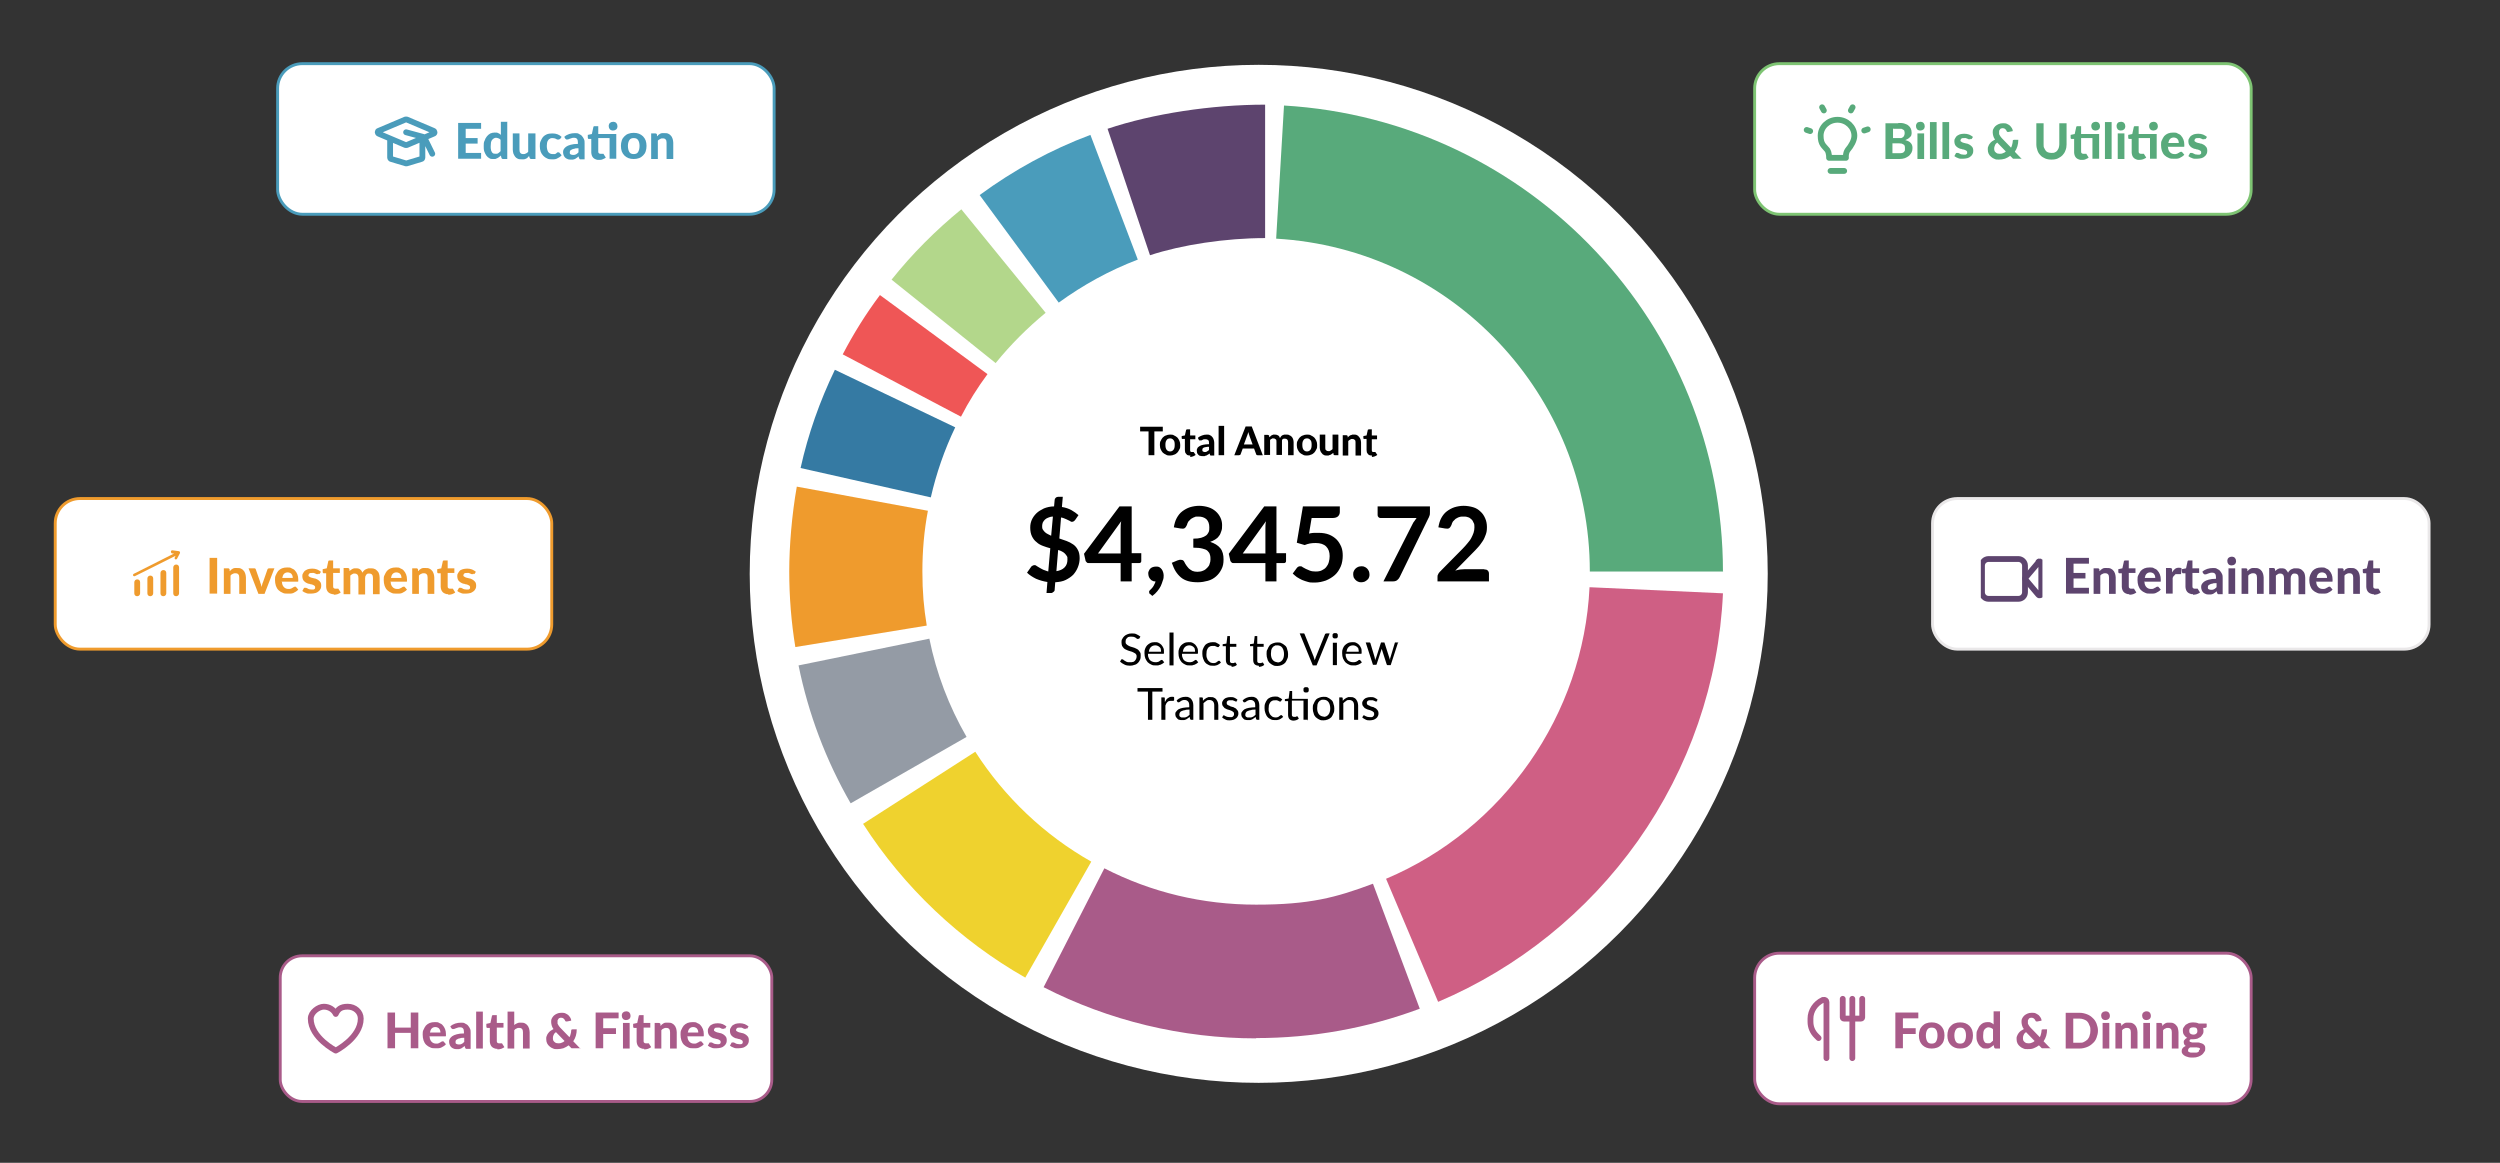 <?xml version="1.0" encoding="UTF-8"?>
<svg id="Layer_1" xmlns="http://www.w3.org/2000/svg" xmlns:xlink="http://www.w3.org/1999/xlink" version="1.1" viewBox="0 0 860 400">
  <rect x="0" y="0" width="860" height="400" fill="#333333" stroke="none"/>
  <!-- Generator: Adobe Illustrator 29.2.1, SVG Export Plug-In . SVG Version: 2.1.0 Build 116)  -->
  <defs>
    <style>
      .st0, .st1, .st2, .st3, .st4, .st5, .st6, .st7, .st8, .st9, .st10 {
        fill: none;
      }

      .st1 {
        stroke: #ef9b2d;
      }

      .st2, .st3, .st7, .st8 {
        stroke-linejoin: round;
      }

      .st2, .st3, .st7, .st8, .st10 {
        stroke-linecap: round;
        stroke-width: 2px;
      }

      .st2, .st6 {
        stroke: #4a9cbb;
      }

      .st3, .st4, .st10 {
        stroke: #a95b89;
      }

      .st5 {
        stroke: #7ec473;
      }

      .st11 {
        fill: #cf5f84;
      }

      .st7 {
        stroke: #5d446e;
      }

      .st12 {
        fill: #357aa3;
      }

      .st13 {
        fill: #a95b89;
      }

      .st8 {
        stroke: #58aa7b;
      }

      .st14 {
        clip-path: url(#clippath-1);
      }

      .st15, .st16 {
        fill: #ef9b2d;
      }

      .st17 {
        fill: #58aa7b;
      }

      .st18 {
        fill: #fff;
      }

      .st16 {
        fill-rule: evenodd;
      }

      .st19 {
        fill: #949ba5;
      }

      .st20 {
        fill: #efd22e;
      }

      .st21 {
        fill: #4a9cbb;
      }

      .st22 {
        fill: #b3d78b;
      }

      .st9 {
        stroke: #eae8e9;
      }

      .st23 {
        fill: #ef5656;
      }

      .st24 {
        fill: #5d446e;
      }

      .st25 {
        clip-path: url(#clippath);
      }
    </style>
    <clipPath id="clippath">
      <rect class="st0" x="271.5" y="35.9" width="321.3" height="321.3"/>
    </clipPath>
    <clipPath id="clippath-1">
      <rect class="st0" x="681.4" y="186.4" width="21.2" height="22.1"/>
    </clipPath>
  </defs>
  <circle class="st18" cx="433" cy="197.4" r="175.1"/>
  <g class="st25">
    <g>
      <path class="st17" d="M592.8,196.6h-45.9c0-60.7-47.4-111-107.9-114.5l2.7-45.8c84.7,5,151,75.4,151,160.4Z"/>
      <path class="st18" d="M388.3,66c13.8-4.6,31.5-7.1,46.9-7.1l-46.9,7.1Z"/>
      <path class="st24" d="M395.6,87.8l-14.6-43.5c15.5-5.2,35.8-8.3,54.2-8.3v45.9c-13.5,0-28.7,2.3-39.6,5.9Z"/>
      <path class="st18" d="M350.6,85.6c9.9-7.3,20.9-13.3,32.6-17.8l-32.6,17.8Z"/>
      <path class="st21" d="M364.2,104.1l-27.2-37c11.7-8.6,24.5-15.6,38.1-20.7l16.3,42.9c-9.7,3.7-18.8,8.7-27.2,14.8h0Z"/>
      <path class="st18" d="M324.6,110.6c6.1-7.6,13-14.6,20.6-20.8l-20.6,20.8Z"/>
      <path class="st22" d="M342.5,124.9l-35.8-28.7c7.1-8.9,15.2-17,24-24.2l29,35.6c-6.3,5.2-12.1,11-17.2,17.3Z"/>
      <path class="st18" d="M310.2,132.6c3.2-6.1,6.9-12,11-17.5l-11,17.5Z"/>
      <path class="st23" d="M330.5,143.3l-40.6-21.4c3.7-7.1,8-14,12.8-20.4l37,27.2c-3.4,4.6-6.5,9.5-9.1,14.6Z"/>
      <path class="st18" d="M297.8,166.1c2.3-10.1,5.7-19.8,10.1-29l-10.1,29Z"/>
      <path class="st12" d="M320.2,171.1l-44.8-10.1c2.6-11.7,6.6-23,11.8-33.8l41.4,19.8c-3.7,7.7-6.5,15.8-8.4,24.1Z"/>
      <path class="st18" d="M296.2,218.9c-1.2-7.3-1.8-14.7-1.8-22.3s.8-16.9,2.3-25"/>
      <path class="st15" d="M273.6,222.6c-1.4-8.5-2.1-17.3-2.1-26s.9-19.6,2.6-29.2l45.1,8.3c-1.3,6.8-1.9,13.9-1.9,20.9s.5,12.5,1.5,18.6l-45.3,7.4h0Z"/>
      <path class="st18" d="M312.5,264.9c-7.1-12.4-12.4-26.1-15.3-40.6l15.3,40.6Z"/>
      <path class="st19" d="M292.6,276.3c-8.5-14.8-14.5-30.7-17.9-47.4l45-9.2c2.4,11.9,6.7,23.2,12.8,33.8l-39.8,22.8h0Z"/>
      <path class="st18" d="M364.1,316.3c-19.4-11-35.8-26.6-47.9-45.3l47.9,45.3Z"/>
      <path class="st20" d="M352.7,336.3c-22.5-12.8-41.8-31.1-55.8-52.9l38.6-24.8c10,15.6,23.8,28.7,39.9,37.8l-22.7,39.9Z"/>
      <path class="st18" d="M480.4,325.6c-15,5.6-31.3,8.7-48.3,8.7s-43.9-5.4-62.7-15.1"/>
      <path class="st13" d="M432.1,357.2c-25.4,0-50.7-6.1-73.1-17.6l20.9-40.9c16.2,8.3,33.8,12.5,52.2,12.5s27.4-2.4,40.2-7.2l16.1,43c-18,6.7-36.9,10.1-56.3,10.1h0Z"/>
      <path class="st18" d="M569.7,203.1c-2.5,54.2-36.4,100.2-84,120.3l84-120.3Z"/>
      <path class="st11" d="M494.7,344.6l-17.9-42.3c40.5-17.1,67.9-56.5,70-100.3l45.9,2.1c-1.4,30.7-11.6,60.1-29.3,85.2-17.4,24.5-41.1,43.6-68.6,55.3h0Z"/>
    </g>
  </g>
  <path d="M400,148.4h-2.9v8.2h-2v-8.2h-2.9v-1.6h7.8v1.6ZM402.5,149.5c.5,0,1,0,1.4.3.4.2.8.4,1.1.7.3.3.5.7.7,1.1.2.4.3.9.3,1.5s0,1.1-.3,1.5c-.2.4-.4.8-.7,1.1-.3.3-.7.6-1.1.7-.4.2-.9.3-1.4.3s-1,0-1.4-.3c-.4-.2-.8-.4-1.1-.7-.3-.3-.5-.7-.7-1.1-.2-.4-.3-1-.3-1.5s0-1.1.3-1.5c.2-.4.4-.8.7-1.1.3-.3.7-.6,1.1-.7.4-.2.9-.3,1.4-.3ZM402.5,155.3c.5,0,.9-.2,1.2-.6.3-.4.4-.9.4-1.7s-.1-1.3-.4-1.6c-.3-.4-.7-.6-1.2-.6s-1,.2-1.2.6c-.3.4-.4.9-.4,1.6s.1,1.3.4,1.7c.3.4.7.6,1.2.6ZM409.5,156.7c-.3,0-.6,0-.8-.1-.2,0-.5-.2-.6-.4-.2-.2-.3-.4-.4-.6,0-.2-.1-.5-.1-.8v-3.8h-.7c0,0-.2,0-.3,0,0,0-.1-.2-.1-.3v-.7l1.1-.2.4-1.8c0-.2.2-.3.4-.3h1v2.1h1.8v1.3h-1.8v3.7c0,.2,0,.3.1.5,0,.1.2.2.4.2s.2,0,.2,0c0,0,.1,0,.2,0,0,0,0,0,.1,0,0,0,0,0,.1,0s0,0,.1,0c0,0,0,0,.1.1l.6.9c-.3.2-.6.4-.9.5-.3.1-.7.2-1,.2ZM415.9,153.7c-.5,0-.8,0-1.1.1-.3,0-.5.1-.7.2-.2,0-.3.2-.4.3,0,.1-.1.2-.1.4,0,.3,0,.5.2.6.2.1.4.2.6.2s.6,0,.8-.2c.2-.1.5-.3.7-.5v-1.1ZM412.1,150.6c.4-.4.9-.6,1.4-.8.5-.2,1-.3,1.6-.3s.8,0,1.1.2c.3.1.6.3.8.6.2.2.4.5.5.9.1.3.2.7.2,1.1v4.4h-.9c-.2,0-.3,0-.4,0,0,0-.2-.2-.2-.3v-.4c-.3.2-.5.3-.7.4-.2.1-.3.2-.5.3-.2,0-.4.1-.6.2-.2,0-.4,0-.7,0s-.6,0-.8-.1c-.3,0-.5-.2-.7-.4-.2-.2-.3-.4-.4-.6,0-.2-.1-.5-.1-.8s0-.5.2-.8c.1-.3.4-.5.7-.7.3-.2.7-.4,1.3-.5.5-.1,1.2-.2,2-.2v-.4c0-.4,0-.8-.3-1-.2-.2-.5-.3-.8-.3s-.5,0-.6,0c-.2,0-.3.1-.5.2-.1,0-.2.1-.4.2-.1,0-.2,0-.4,0s-.2,0-.3,0c0,0-.2-.1-.2-.2l-.3-.6ZM421.1,146.5v10.1h-1.9v-10.1h1.9ZM430.9,152.9l-1.1-3c0-.2-.1-.3-.2-.6,0-.2-.1-.4-.2-.7,0,.3-.1.5-.2.7,0,.2-.1.4-.2.6l-1.1,3h2.9ZM434.3,156.6h-1.6c-.2,0-.3,0-.4-.1-.1,0-.2-.2-.2-.3l-.7-1.9h-3.9l-.7,1.9c0,.1-.1.2-.2.3-.1,0-.3.1-.4.1h-1.6l3.9-9.9h2.1l3.8,9.9ZM434.9,156.6v-7h1.2c.2,0,.4.1.5.3v.5c.2-.1.4-.2.5-.4.1-.1.3-.2.4-.3.1,0,.3-.1.5-.2.2,0,.4,0,.6,0,.4,0,.8.1,1.1.3.3.2.5.5.6.9.1-.2.3-.4.4-.6.2-.2.3-.3.5-.4.2,0,.4-.2.6-.2.2,0,.4,0,.7,0,.4,0,.7,0,1,.2.3.1.6.3.8.5.2.2.4.5.5.8.1.3.2.7.2,1.1v4.5h-1.9v-4.5c0-.8-.4-1.2-1.1-1.2s-.3,0-.4,0c-.1,0-.2.1-.4.2-.1.1-.2.2-.2.4,0,.2,0,.3,0,.5v4.5h-1.9v-4.5c0-.4,0-.8-.3-.9-.2-.2-.4-.3-.8-.3s-.4,0-.6.2c-.2,0-.4.2-.5.4v5.1h-1.9ZM449.6,149.5c.5,0,1,0,1.4.3.4.2.8.4,1.1.7.3.3.5.7.7,1.1.2.4.3.9.3,1.5s0,1.1-.3,1.5c-.2.4-.4.8-.7,1.1-.3.3-.7.6-1.1.7-.4.2-.9.3-1.4.3s-1,0-1.4-.3c-.4-.2-.8-.4-1.1-.7-.3-.3-.5-.7-.7-1.1-.2-.4-.3-1-.3-1.5s0-1.1.3-1.5c.2-.4.4-.8.7-1.1.3-.3.7-.6,1.1-.7.4-.2.9-.3,1.4-.3ZM449.6,155.3c.5,0,.9-.2,1.2-.6.3-.4.4-.9.4-1.7s-.1-1.3-.4-1.6c-.3-.4-.7-.6-1.2-.6s-1,.2-1.2.6c-.3.4-.4.9-.4,1.6s.1,1.3.4,1.7c.3.4.7.6,1.2.6ZM460.4,149.6v7h-1.2c-.2,0-.4-.1-.5-.3v-.5c-.3.1-.4.3-.6.4-.1.1-.3.2-.5.3-.2,0-.4.1-.6.2-.2,0-.4,0-.6,0-.4,0-.7,0-1-.2-.3-.1-.5-.3-.7-.6-.2-.2-.4-.5-.5-.8s-.2-.7-.2-1.1v-4.5h1.9v4.5c0,.4,0,.7.3.9.2.2.4.3.8.3s.5,0,.7-.2c.2-.1.5-.3.7-.5v-5h1.9ZM463.7,150.4c.1-.1.3-.3.4-.4.2-.1.3-.2.5-.3.2,0,.4-.1.6-.2.2,0,.4,0,.6,0,.4,0,.7,0,1,.2.3.1.5.3.7.6.2.2.4.5.5.8.1.3.2.7.2,1.1v4.5h-1.9v-4.5c0-.4,0-.7-.3-.9-.2-.2-.4-.3-.8-.3s-.5,0-.7.2c-.2.1-.5.3-.7.5v5h-1.9v-7h1.2c.2,0,.4.1.5.3v.5ZM472,156.7c-.3,0-.6,0-.8-.1-.2,0-.5-.2-.6-.4-.2-.2-.3-.4-.4-.6,0-.2-.1-.5-.1-.8v-3.8h-.7c0,0-.2,0-.3,0,0,0-.1-.2-.1-.3v-.7l1.1-.2.4-1.8c0-.2.2-.3.4-.3h1v2.1h1.8v1.3h-1.8v3.7c0,.2,0,.3.1.5,0,.1.2.2.4.2s.2,0,.2,0c0,0,.1,0,.2,0,0,0,0,0,.1,0,0,0,0,0,.1,0s.1,0,.1,0c0,0,0,0,.1.1l.6.9c-.3.2-.6.4-.9.5-.3.1-.7.2-1,.2Z"/>
  <path d="M363.3,196.5c1.3-.2,2.2-.6,2.9-1.3.7-.7,1-1.6,1-2.7s0-.8-.2-1.2c-.2-.3-.4-.6-.7-.9-.3-.3-.6-.5-1-.7-.4-.2-.8-.4-1.3-.5l-.6,7.3ZM362.2,177.7c-.7,0-1.2.2-1.7.4-.5.2-.8.4-1.1.7-.3.3-.5.6-.7,1-.1.4-.2.7-.2,1.1s0,.9.2,1.2c.2.3.4.6.7.9.3.3.6.5,1,.7.4.2.8.4,1.2.6l.6-6.6ZM364.3,185.2c.9.3,1.7.6,2.6.9.8.3,1.6.7,2.3,1.2.7.5,1.2,1.1,1.6,1.9.4.7.6,1.7.6,2.8s-.2,2.1-.6,3.1c-.4,1-.9,1.8-1.6,2.6-.7.7-1.6,1.3-2.6,1.8-1,.5-2.2.7-3.6.8l-.2,2.6c0,.3-.1.5-.4.7-.2.2-.5.4-.8.4h-1.6l.3-3.8c-1.4-.2-2.7-.6-3.9-1.1-1.2-.6-2.3-1.3-3.1-2.1l1.4-2c.1-.2.3-.3.5-.4.2-.1.4-.2.6-.2s.5,0,.8.3c.3.2.6.4,1,.6.4.2.8.5,1.3.7.5.2,1.1.4,1.7.6l.7-8c-.8-.2-1.7-.5-2.5-.8-.8-.3-1.6-.7-2.2-1.3-.7-.5-1.2-1.2-1.6-2-.4-.8-.6-1.8-.6-3s.2-1.8.5-2.6c.4-.9.9-1.6,1.6-2.3.7-.7,1.6-1.2,2.6-1.7,1-.4,2.2-.7,3.5-.7l.2-2.2c0-.3.1-.5.4-.8.2-.2.5-.3.8-.3h1.6l-.3,3.5c1.3.2,2.4.6,3.3,1.1.9.5,1.7,1.1,2.4,1.7l-1.1,1.6c-.2.2-.3.4-.5.5s-.4.2-.6.2-.4,0-.6-.2c-.2-.1-.5-.3-.8-.4-.3-.2-.7-.3-1.1-.5-.4-.2-.8-.3-1.3-.4l-.6,7.4ZM385.5,190.3v-8.4c0-.8,0-1.7.2-2.6l-8,11.1h7.9ZM392.6,190.3v2.6c0,.2,0,.4-.2.6-.2.2-.4.2-.7.2h-2.4v6.3h-3.8v-6.3h-10.9c-.3,0-.6,0-.8-.3-.2-.2-.4-.4-.4-.7l-.5-2.2,12.2-16.3h4.2v16.1h3.2ZM395.6,204.4c-.2-.2-.3-.4-.3-.7s0-.2,0-.3c0-.1.2-.2.2-.3.1-.1.3-.3.5-.5.2-.2.4-.4.6-.7.2-.3.4-.6.5-.9.2-.3.3-.6.4-1-.4,0-.7,0-1-.2-.3-.1-.6-.3-.8-.6-.2-.2-.4-.5-.5-.8-.1-.3-.2-.7-.2-1.1s0-.6.2-.9c.1-.3.3-.6.5-.8.2-.2.5-.4.8-.5.3-.1.7-.2,1.1-.2s.8,0,1.2.2c.3.2.6.4.8.7.2.3.4.6.5,1,.1.4.2.7.2,1.1s0,1.2-.3,1.8c-.2.6-.4,1.3-.7,1.9-.3.6-.7,1.2-1.2,1.8-.5.6-1,1.1-1.7,1.6l-.8-.7ZM403.8,181.4c.2-1.2.5-2.3,1-3.2.5-.9,1.1-1.7,1.9-2.3.8-.6,1.7-1.1,2.6-1.4,1-.3,2.1-.5,3.2-.5s2.3.2,3.2.5c1,.3,1.8.8,2.5,1.4.7.6,1.2,1.3,1.6,2.1.4.8.6,1.7.6,2.6s0,1.5-.3,2.2c-.2.6-.4,1.2-.8,1.6-.3.5-.8.9-1.3,1.2-.5.3-1.1.6-1.7.8,1.5.5,2.7,1.2,3.5,2.2s1.1,2.3,1.1,3.8-.2,2.4-.7,3.4c-.5,1-1.1,1.8-1.9,2.5-.8.7-1.7,1.2-2.8,1.5-1.1.3-2.2.5-3.4.5s-2.4-.1-3.4-.4c-1-.3-1.8-.7-2.5-1.3-.7-.6-1.3-1.3-1.8-2.1s-.9-1.8-1.3-2.9l1.9-.8c.5-.2,1-.3,1.4-.2.5,0,.8.3,1,.7.2.4.4.8.7,1.2.3.4.6.8.9,1.1.4.3.8.6,1.2.8.5.2,1.1.3,1.7.3s1.4-.1,2-.4c.6-.2,1-.6,1.4-1,.4-.4.7-.8.8-1.3.2-.5.3-1,.3-1.5s0-1.2-.2-1.7c-.1-.5-.4-.9-.8-1.3-.4-.4-1-.6-1.8-.8-.8-.2-1.8-.3-3.1-.3v-3.1c1.1,0,2-.1,2.7-.3.7-.2,1.3-.5,1.7-.8.4-.3.7-.8.9-1.2.2-.5.2-1,.2-1.6,0-1.2-.3-2.1-1-2.8-.7-.6-1.6-.9-2.7-.9s-1,0-1.4.2c-.4.1-.8.4-1.2.6-.3.3-.6.6-.9.9-.2.4-.4.7-.5,1.2-.2.5-.5.9-.8,1.1-.3.2-.8.2-1.4.1l-2.3-.4ZM435.3,190.3v-8.4c0-.8,0-1.7.2-2.6l-8,11.1h7.9ZM442.4,190.3v2.6c0,.2,0,.4-.2.6-.2.2-.4.2-.7.2h-2.4v6.3h-3.8v-6.3h-10.9c-.3,0-.6,0-.8-.3-.2-.2-.4-.4-.4-.7l-.5-2.2,12.2-16.3h4.2v16.1h3.2ZM450.5,183.5c.6-.1,1.1-.2,1.6-.2.5,0,1,0,1.5,0,1.4,0,2.6.2,3.6.6,1,.4,1.9,1,2.6,1.7.7.7,1.2,1.6,1.6,2.5.4,1,.5,2,.5,3.1s-.2,2.6-.7,3.7c-.5,1.1-1.1,2.1-2,2.9-.9.8-1.9,1.4-3.1,1.9-1.2.4-2.4.7-3.8.7s-1.6,0-2.3-.2c-.7-.2-1.4-.4-2.1-.7-.6-.3-1.2-.6-1.8-1-.5-.4-1-.8-1.4-1.2l1.4-1.9c.3-.4.7-.6,1.1-.6s.6,0,.9.3c.3.2.7.4,1.1.6.4.2.9.4,1.4.6.5.2,1.2.3,2,.3s1.5-.1,2.1-.4c.6-.3,1.1-.6,1.5-1.1.4-.5.7-1,.9-1.7.2-.7.3-1.4.3-2.1,0-1.4-.4-2.5-1.2-3.3-.8-.8-2-1.2-3.6-1.2s-2.5.2-3.8.7l-2.7-.8,2.1-12.5h12.7v1.9c0,.6-.2,1.1-.6,1.5-.4.4-1.1.6-2,.6h-7.1l-.9,5.4ZM465.5,197.6c0-.4,0-.7.2-1.1.1-.3.3-.6.6-.9.2-.2.5-.4.9-.6.3-.1.7-.2,1.1-.2s.7,0,1.1.2c.3.1.6.3.9.6.2.2.4.5.6.9.1.3.2.7.2,1.1s0,.7-.2,1.1c-.1.3-.3.6-.6.8-.2.2-.5.4-.9.6-.3.1-.7.2-1.1.2s-.7,0-1.1-.2c-.3-.1-.6-.3-.9-.6-.2-.2-.4-.5-.6-.8-.1-.3-.2-.7-.2-1.1ZM491.9,174.2v1.9c0,.6,0,1-.2,1.4-.1.3-.2.6-.4.9l-9.8,20.1c-.2.4-.5.8-.9,1.1-.4.3-.9.4-1.5.4h-3.2l10-19.7c.2-.4.4-.8.7-1.1.2-.3.5-.7.7-1h-12.4c-.3,0-.5-.1-.7-.3-.2-.2-.3-.4-.3-.7v-3h17.8ZM510.7,195.9c.5,0,.9.1,1.1.4.3.3.4.6.4,1.1v2.6h-17.7v-1.5c0-.3,0-.6.2-.9.1-.3.3-.6.6-.9l7.8-7.9c.7-.7,1.2-1.3,1.7-1.9.5-.6,1-1.2,1.3-1.8s.6-1.2.8-1.8c.2-.6.3-1.3.3-1.9s0-1.2-.3-1.6c-.2-.5-.4-.9-.8-1.2-.3-.3-.7-.6-1.2-.7-.5-.2-1-.2-1.5-.2s-1,0-1.5.2c-.4.1-.8.4-1.2.6-.3.3-.6.6-.9.9-.2.4-.4.7-.5,1.2-.2.5-.5.9-.8,1.1-.3.2-.8.2-1.4.1l-2.3-.4c.2-1.2.5-2.3,1-3.2.5-.9,1.1-1.7,1.9-2.3.8-.6,1.7-1.1,2.6-1.4,1-.3,2.1-.5,3.2-.5s2.3.2,3.3.5c1,.3,1.8.8,2.5,1.5.7.6,1.2,1.4,1.6,2.3.4.9.6,1.9.6,3s-.1,1.8-.4,2.6c-.3.8-.6,1.6-1.1,2.3-.5.7-1,1.5-1.6,2.1-.6.7-1.3,1.4-2,2.1l-5.8,5.9c.6-.2,1.1-.3,1.7-.4.6,0,1.1-.1,1.6-.1h6.6Z"/>
  <path d="M391.8,219.6c0,0,0,.1-.2.2,0,0-.1,0-.2,0s-.2,0-.3-.1c-.1,0-.3-.2-.4-.3-.2-.1-.4-.2-.6-.3-.2,0-.5-.1-.9-.1s-.6,0-.9.1c-.2,0-.5.2-.6.4-.2.2-.3.3-.4.5,0,.2-.1.4-.1.7s0,.6.2.8c.2.2.4.4.6.5.2.1.5.3.8.4.3.1.6.2,1,.3.3.1.7.2,1,.4.3.1.6.3.8.5.2.2.4.5.6.8.2.3.2.7.2,1.1s0,.9-.2,1.4c-.2.4-.4.8-.7,1.1-.3.3-.7.6-1.2.7-.5.2-1,.3-1.6.3s-1.4-.1-1.9-.4c-.6-.3-1.1-.6-1.5-1l.4-.7c0,0,0-.1.1-.1,0,0,.1,0,.2,0s.1,0,.2,0c0,0,.2.1.3.2s.2.2.4.3c.1,0,.3.2.5.3.2,0,.4.2.6.2.2,0,.5,0,.8,0s.7,0,.9-.1c.3,0,.5-.2.7-.4.2-.2.3-.4.4-.6.1-.2.2-.5.2-.8s0-.6-.2-.8c-.1-.2-.3-.4-.6-.5-.2-.1-.5-.3-.8-.4-.3-.1-.6-.2-1-.3-.3-.1-.6-.2-1-.4-.3-.1-.6-.3-.8-.5-.2-.2-.4-.5-.6-.8-.1-.3-.2-.7-.2-1.2s0-.8.2-1.1c.2-.4.4-.7.7-1,.3-.3.6-.5,1.1-.7.4-.2.9-.3,1.5-.3s1.2,0,1.7.3c.5.2.9.5,1.3.8l-.4.7ZM399.4,224.2c0-.3,0-.6-.1-.9,0-.3-.2-.5-.4-.7-.2-.2-.4-.3-.6-.4-.2-.1-.5-.2-.8-.2-.7,0-1.2.2-1.6.6-.4.4-.6.9-.7,1.6h4.2ZM400.5,227.8c-.2.2-.4.4-.6.5-.2.1-.5.3-.8.4-.3,0-.5.2-.8.2-.3,0-.6,0-.8,0-.5,0-1,0-1.5-.3-.4-.2-.8-.4-1.2-.8-.3-.4-.6-.8-.8-1.3-.2-.5-.3-1.1-.3-1.8s0-1,.2-1.5c.2-.5.4-.9.7-1.2.3-.3.7-.6,1.1-.8.4-.2,1-.3,1.5-.3s.9,0,1.3.2c.4.2.7.4,1,.7.3.3.5.7.7,1.1.2.4.2.9.2,1.5s0,.4,0,.4c0,0-.1.1-.3.1h-5.2c0,.5,0,.9.2,1.3.1.4.3.7.5.9.2.2.5.4.8.5.3.1.6.2,1,.2s.6,0,.9-.1c.2,0,.5-.2.6-.3s.3-.2.4-.3c.1,0,.2-.1.3-.1s.2,0,.3.1l.4.5ZM403.7,217.6v11.3h-1.4v-11.3h1.4ZM411.1,224.2c0-.3,0-.6-.1-.9,0-.3-.2-.5-.4-.7-.2-.2-.4-.3-.6-.4-.2-.1-.5-.2-.8-.2-.7,0-1.2.2-1.6.6-.4.4-.6.9-.7,1.6h4.2ZM412.2,227.8c-.2.2-.4.4-.6.5-.2.1-.5.3-.8.4-.3,0-.5.2-.8.2-.3,0-.6,0-.8,0-.5,0-1,0-1.5-.3-.4-.2-.8-.4-1.2-.8-.3-.4-.6-.8-.8-1.3s-.3-1.1-.3-1.8,0-1,.2-1.5c.2-.5.4-.9.7-1.2.3-.3.7-.6,1.1-.8.4-.2,1-.3,1.5-.3s.9,0,1.3.2c.4.2.7.4,1,.7.3.3.5.7.7,1.1.2.4.2.9.2,1.5s0,.4,0,.4c0,0-.1.1-.3.1h-5.2c0,.5,0,.9.2,1.3.1.4.3.7.5.9.2.2.5.4.8.5.3.1.6.2,1,.2s.6,0,.9-.1c.2,0,.5-.2.6-.3.2,0,.3-.2.4-.3.1,0,.2-.1.3-.1s.2,0,.3.1l.4.5ZM419.3,222.5c0,0,0,0-.1.1,0,0,0,0-.2,0s-.2,0-.3,0c0,0-.2-.1-.3-.2-.1,0-.3-.1-.5-.2-.2,0-.4,0-.7,0s-.7,0-1,.2c-.3.1-.5.3-.7.6-.2.3-.3.6-.4.9,0,.4-.1.8-.1,1.2s0,.9.2,1.3c.1.4.3.7.5.9.2.2.4.4.7.6.3.1.6.2.9.2s.6,0,.8-.1c.2,0,.4-.2.5-.3.1,0,.3-.2.4-.3,0,0,.2-.1.3-.1s.2,0,.3.1l.4.5c-.2.2-.4.4-.6.5-.2.1-.4.3-.7.4-.2,0-.5.2-.8.2-.3,0-.5,0-.8,0-.5,0-.9,0-1.4-.3-.4-.2-.8-.4-1.1-.8-.3-.3-.5-.8-.7-1.3s-.3-1.1-.3-1.7,0-1.1.2-1.6c.2-.5.4-.9.7-1.3.3-.4.7-.6,1.1-.8.5-.2,1-.3,1.6-.3s1,0,1.4.3c.4.2.8.4,1.1.7l-.4.5ZM423.6,229c-.6,0-1.1-.2-1.4-.5-.3-.3-.5-.8-.5-1.5v-4.7h-.9c0,0-.2,0-.2,0,0,0,0-.1,0-.2v-.5l1.3-.2.3-2.4c0,0,0-.1,0-.2,0,0,.1,0,.2,0h.7v2.7h2.2v1h-2.2v4.7c0,.3,0,.6.2.7.2.2.4.2.6.2s.3,0,.4,0c.1,0,.2,0,.3-.1,0,0,.1,0,.2-.1,0,0,.1,0,.1,0,0,0,.1,0,.2.1l.4.7c-.2.2-.5.4-.8.5-.3.1-.7.2-1,.2ZM433,229c-.6,0-1.1-.2-1.4-.5-.3-.3-.5-.8-.5-1.5v-4.7h-.9c0,0-.2,0-.2,0,0,0,0-.1,0-.2v-.5l1.3-.2.3-2.4c0,0,0-.1,0-.2,0,0,.1,0,.2,0h.7v2.7h2.2v1h-2.2v4.7c0,.3,0,.6.2.7.2.2.4.2.6.2s.3,0,.4,0c.1,0,.2,0,.3-.1,0,0,.1,0,.2-.1,0,0,.1,0,.1,0,0,0,.1,0,.2.1l.4.7c-.2.2-.5.4-.8.5-.3.1-.7.2-1,.2ZM439.4,221c.6,0,1.1,0,1.5.3.5.2.8.5,1.2.8s.6.8.7,1.3c.2.5.3,1,.3,1.6s0,1.2-.3,1.7c-.2.5-.4.9-.7,1.3-.3.3-.7.6-1.2.8-.5.2-1,.3-1.5.3s-1.1,0-1.5-.3c-.5-.2-.8-.5-1.2-.8-.3-.3-.6-.8-.7-1.3-.2-.5-.3-1-.3-1.7s0-1.2.3-1.6c.2-.5.4-.9.7-1.3s.7-.6,1.2-.8c.5-.2,1-.3,1.5-.3ZM439.4,227.9c.8,0,1.3-.3,1.7-.8.4-.5.6-1.2.6-2.1s-.2-1.6-.6-2.2c-.4-.5-.9-.8-1.7-.8s-.7,0-1,.2c-.3.1-.5.3-.7.6-.2.2-.3.6-.4.9,0,.4-.1.8-.1,1.2,0,.9.2,1.6.6,2.1.4.5,1,.8,1.7.8ZM457.4,217.9l-4.5,11h-1.3l-4.5-11h1.2c.1,0,.2,0,.3,0s.1.2.2.3l3.1,7.7c0,.2.1.4.2.6,0,.2.1.4.2.6,0-.2.1-.4.2-.6,0-.2.1-.4.2-.6l3.1-7.7c0,0,0-.2.2-.2,0,0,.2-.1.3-.1h1.2ZM459.9,221.1v7.7h-1.4v-7.7h1.4ZM460.2,218.7c0,.1,0,.3,0,.4,0,.1-.1.2-.2.3,0,0-.2.2-.3.2-.1,0-.2,0-.4,0s-.3,0-.4,0c-.1,0-.2-.1-.3-.2,0,0-.2-.2-.2-.3,0-.1,0-.2,0-.4s0-.3,0-.4c0-.1.1-.2.2-.3,0,0,.2-.2.3-.2.1,0,.2,0,.4,0s.3,0,.4,0c.1,0,.2.1.3.2,0,0,.2.2.2.3,0,.1,0,.2,0,.4ZM467.4,224.2c0-.3,0-.6-.1-.9,0-.3-.2-.5-.4-.7-.2-.2-.4-.3-.6-.4-.2-.1-.5-.2-.8-.2-.7,0-1.2.2-1.6.6-.4.4-.6.9-.7,1.6h4.2ZM468.5,227.8c-.2.2-.4.4-.6.5-.2.1-.5.3-.8.4-.3,0-.5.2-.8.2-.3,0-.6,0-.8,0-.5,0-1,0-1.5-.3-.4-.2-.8-.4-1.2-.8-.3-.4-.6-.8-.8-1.3s-.3-1.1-.3-1.8,0-1,.2-1.5c.2-.5.4-.9.7-1.2.3-.3.7-.6,1.1-.8.4-.2,1-.3,1.5-.3s.9,0,1.3.2c.4.2.7.4,1,.7.3.3.5.7.7,1.1.2.4.2.9.2,1.5s0,.4,0,.4c0,0-.1.1-.3.1h-5.2c0,.5,0,.9.2,1.3.1.4.3.7.5.9.2.2.5.4.8.5.3.1.6.2,1,.2s.6,0,.9-.1c.2,0,.5-.2.6-.3.2,0,.3-.2.4-.3.1,0,.2-.1.3-.1s.2,0,.3.1l.4.5ZM480.9,221.1l-2.5,7.7h-1.1c-.1,0-.2,0-.3-.3l-1.7-5.3c0-.1,0-.2,0-.4,0-.1,0-.2,0-.4,0,.1,0,.2,0,.4,0,.1,0,.2,0,.4l-1.7,5.2c0,.2-.1.3-.3.3h-1l-2.5-7.7h1.1c.1,0,.2,0,.3,0,0,0,.1.1.2.2l1.5,5c0,.4.2.7.2,1,0-.2,0-.3.1-.5,0-.2.1-.3.2-.5l1.6-5c0,0,0-.1.1-.2,0,0,.1,0,.2,0h.6c.1,0,.2,0,.3,0,0,0,.1.1.1.2l1.6,5c0,.2.1.4.2.5,0,.2,0,.3.1.5,0-.2,0-.3,0-.5,0-.2,0-.4.1-.5l1.5-5c0,0,0-.1.1-.2,0,0,.2,0,.3,0h1ZM399.9,237.9h-3.5v9.7h-1.5v-9.7h-3.6v-1.2h8.6v1.2ZM400.8,241.4c.2-.5.5-.9.9-1.2.4-.3.8-.5,1.3-.5s.3,0,.5,0c.2,0,.3,0,.4.2v1c-.1.1-.2.2-.3.2s-.2,0-.3,0c-.1,0-.3,0-.5,0s-.5,0-.7.1c-.2,0-.4.2-.5.3-.1.1-.3.3-.4.5-.1.2-.2.4-.3.7v4.9h-1.4v-7.7h.8c.1,0,.2,0,.3,0,0,0,0,.2.1.3v1.2ZM409.2,244.1c-.6,0-1.2,0-1.6.2-.4,0-.8.2-1.1.3-.3.1-.5.3-.6.5-.1.2-.2.4-.2.6s0,.4,0,.5.2.3.3.4c.1,0,.3.2.4.2.2,0,.3,0,.5,0s.5,0,.7,0c.2,0,.4-.1.6-.2.2,0,.3-.2.5-.3.2-.1.3-.3.5-.4v-1.6ZM404.8,240.9c.4-.4.9-.7,1.4-.9.5-.2,1-.3,1.6-.3s.8,0,1.2.2.6.3.8.6c.2.3.4.6.5.9s.2.8.2,1.2v5h-.6c-.1,0-.2,0-.3,0,0,0-.1-.1-.2-.3l-.2-.7c-.2.2-.4.4-.6.5-.2.1-.4.3-.6.4-.2,0-.4.2-.7.2-.2,0-.5,0-.8,0s-.6,0-.8-.1c-.3,0-.5-.2-.7-.4-.2-.2-.3-.4-.5-.6-.1-.3-.2-.6-.2-.9s0-.6.3-.9c.2-.3.4-.5.8-.8.4-.2.9-.4,1.5-.5.6-.1,1.4-.2,2.2-.2v-.6c0-.6-.1-1.1-.4-1.4-.3-.3-.6-.5-1.1-.5s-.6,0-.8.1c-.2,0-.4.2-.6.3-.2.1-.3.2-.4.3-.1,0-.2.1-.4.1s-.2,0-.2,0c0,0-.1-.1-.2-.2l-.2-.4ZM413.9,241c.2-.2.3-.4.5-.5s.4-.3.6-.4c.2-.1.4-.2.7-.3.2,0,.5,0,.8,0,.4,0,.8,0,1.1.2.3.1.6.3.8.6.2.3.4.6.5.9.1.4.2.8.2,1.2v4.9h-1.4v-4.9c0-.6-.1-1-.4-1.4-.3-.3-.7-.5-1.2-.5s-.8,0-1.1.3c-.3.2-.7.5-1,.8v5.7h-1.4v-7.7h.8c.2,0,.3,0,.4.3v.8ZM425.6,241.1c0,.1-.2.2-.3.2s-.2,0-.3,0c0,0-.2-.1-.4-.2-.1,0-.3-.1-.5-.2-.2,0-.4,0-.7,0s-.4,0-.6,0c-.2,0-.3.1-.5.2-.1.1-.2.2-.3.4,0,.1,0,.3,0,.4s0,.4.2.5c.1.1.3.2.5.3.2,0,.4.2.6.3.2,0,.5.2.7.2.3,0,.5.2.7.3.2.1.5.2.6.4s.3.3.5.6c.1.2.2.5.2.8s0,.7-.2,1c-.1.3-.3.6-.6.8-.2.2-.6.4-.9.5-.4.1-.8.2-1.3.2s-1,0-1.5-.3c-.4-.2-.8-.4-1.1-.7l.3-.5c0,0,0-.1.1-.2,0,0,.1,0,.2,0s.2,0,.3.1c.1,0,.2.2.4.2.1,0,.3.2.5.2.2,0,.5.1.8.1s.5,0,.7,0c.2,0,.4-.2.5-.3s.2-.3.3-.4c0-.2,0-.3,0-.5s0-.4-.2-.5c-.1-.1-.3-.3-.5-.4-.2-.1-.4-.2-.7-.3-.2,0-.5-.2-.7-.2-.2,0-.5-.2-.7-.3-.2-.1-.5-.2-.6-.4-.2-.2-.3-.4-.5-.6-.1-.2-.2-.5-.2-.8s0-.6.2-.8c.1-.3.3-.5.5-.7.2-.2.5-.4.9-.5.3-.1.7-.2,1.2-.2s1,0,1.4.2c.4.2.8.4,1.1.7l-.3.5ZM431.9,244.1c-.6,0-1.2,0-1.6.2-.4,0-.8.2-1.1.3-.3.1-.5.3-.6.5-.1.2-.2.4-.2.6s0,.4,0,.5.2.3.3.4c.1,0,.3.2.4.2.2,0,.3,0,.5,0s.5,0,.7,0c.2,0,.4-.1.6-.2.2,0,.3-.2.5-.3.2-.1.3-.3.5-.4v-1.6ZM427.5,240.9c.4-.4.9-.7,1.4-.9.5-.2,1-.3,1.6-.3s.8,0,1.2.2.6.3.8.6c.2.3.4.6.5.9s.2.8.2,1.2v5h-.6c-.1,0-.2,0-.3,0,0,0-.1-.1-.2-.3l-.2-.7c-.2.2-.4.4-.6.5-.2.1-.4.3-.6.4-.2,0-.4.2-.7.2-.2,0-.5,0-.8,0s-.6,0-.8-.1c-.3,0-.5-.2-.7-.4-.2-.2-.3-.4-.5-.6-.1-.3-.2-.6-.2-.9s0-.6.3-.9c.2-.3.4-.5.8-.8.4-.2.9-.4,1.5-.5.6-.1,1.4-.2,2.2-.2v-.6c0-.6-.1-1.1-.4-1.4-.3-.3-.6-.5-1.1-.5s-.6,0-.8.1c-.2,0-.4.2-.6.3-.2.1-.3.2-.4.3-.1,0-.2.1-.4.1s-.2,0-.2,0c0,0-.1-.1-.2-.2l-.2-.4ZM440.7,241.2c0,0,0,0-.1.1,0,0,0,0-.2,0s-.2,0-.3,0c0,0-.2-.1-.3-.2-.1,0-.3-.1-.5-.2-.2,0-.4,0-.7,0s-.7,0-1,.2c-.3.1-.5.3-.7.6-.2.3-.3.6-.4.9,0,.4-.1.8-.1,1.2s0,.9.2,1.3c.1.4.3.7.5.9.2.2.4.4.7.6.3.1.6.2.9.2s.6,0,.8-.1c.2,0,.4-.2.5-.3.1,0,.3-.2.4-.3,0,0,.2-.1.3-.1s.2,0,.3.1l.4.5c-.2.2-.4.4-.6.5-.2.1-.4.3-.7.4-.2,0-.5.2-.8.2-.3,0-.5,0-.8,0-.5,0-.9,0-1.4-.3-.4-.2-.8-.4-1.1-.8-.3-.3-.5-.8-.7-1.3s-.3-1.1-.3-1.7,0-1.1.2-1.6c.2-.5.4-.9.7-1.3.3-.4.7-.6,1.1-.8.5-.2,1-.3,1.6-.3s1,0,1.4.3c.4.2.8.4,1.1.7l-.4.5ZM449.8,247.6h-1.4v-6.6h-4v4.7c0,.3,0,.6.2.7.2.2.4.2.6.2s.3,0,.4,0c.1,0,.2,0,.3-.1,0,0,.1,0,.2-.1,0,0,.1,0,.1,0,0,0,.1,0,.2.1l.4.7c-.2.2-.5.4-.8.5-.3.1-.7.2-1,.2-.6,0-1.1-.2-1.4-.5-.3-.3-.5-.8-.5-1.5v-4.7h-.9c0,0-.2,0-.2,0,0,0,0-.1,0-.2v-.5l1.3-.2.3-2.4c0,0,0-.1,0-.2,0,0,.1,0,.2,0h.7v2.7h5.4v7.6ZM450.2,237.3c0,.1,0,.3,0,.4,0,.1-.1.2-.2.3,0,0-.2.2-.3.2s-.2,0-.4,0-.3,0-.4,0c-.1,0-.2-.1-.3-.2,0,0-.2-.2-.2-.3,0-.1,0-.2,0-.4s0-.3,0-.4c0-.1.1-.2.2-.3,0,0,.2-.2.3-.2.1,0,.2,0,.4,0s.3,0,.4,0,.2.1.3.2c0,0,.2.2.2.3,0,.1,0,.2,0,.4ZM455.3,239.7c.6,0,1.1,0,1.5.3.5.2.8.5,1.2.8s.6.8.7,1.3c.2.5.3,1,.3,1.6s0,1.2-.3,1.7c-.2.5-.4.9-.7,1.3-.3.3-.7.6-1.2.8-.5.2-1,.3-1.5.3s-1.1,0-1.5-.3c-.5-.2-.8-.5-1.2-.8-.3-.3-.6-.8-.7-1.3-.2-.5-.3-1-.3-1.7s0-1.2.3-1.6c.2-.5.4-.9.7-1.3s.7-.6,1.2-.8c.5-.2,1-.3,1.5-.3ZM455.3,246.6c.8,0,1.3-.3,1.7-.8.4-.5.6-1.2.6-2.1s-.2-1.6-.6-2.2c-.4-.5-.9-.8-1.7-.8s-.7,0-1,.2c-.3.1-.5.3-.7.6-.2.2-.3.6-.4.9,0,.4-.1.8-.1,1.2,0,.9.2,1.6.6,2.1.4.5,1,.8,1.7.8ZM462,241c.2-.2.3-.4.5-.5s.4-.3.6-.4c.2-.1.4-.2.7-.3.2,0,.5,0,.8,0,.4,0,.8,0,1.1.2.3.1.6.3.8.6.2.3.4.6.5.9.1.4.2.8.2,1.2v4.9h-1.4v-4.9c0-.6-.1-1-.4-1.4-.3-.3-.7-.5-1.2-.5s-.8,0-1.1.3c-.3.2-.7.5-1,.8v5.7h-1.4v-7.7h.8c.2,0,.3,0,.4.3v.8ZM473.8,241.1c0,.1-.2.2-.3.2s-.2,0-.3,0c0,0-.2-.1-.4-.2-.1,0-.3-.1-.5-.2-.2,0-.4,0-.7,0s-.4,0-.6,0c-.2,0-.3.1-.5.2-.1.1-.2.2-.3.4,0,.1,0,.3,0,.4s0,.4.2.5c.1.1.3.2.5.3.2,0,.4.2.6.3.2,0,.5.2.7.2.3,0,.5.2.7.3.2.1.5.2.6.4.2.2.3.3.5.6.1.2.2.5.2.8s0,.7-.2,1c-.1.3-.3.6-.6.8-.2.2-.6.4-.9.5-.4.1-.8.2-1.3.2s-1,0-1.5-.3c-.4-.2-.8-.4-1.1-.7l.3-.5c0,0,0-.1.1-.2,0,0,.1,0,.2,0s.2,0,.3.1c.1,0,.2.2.4.2.1,0,.3.2.5.2.2,0,.5.1.8.1s.5,0,.7,0c.2,0,.4-.2.5-.3s.2-.3.3-.4c0-.2,0-.3,0-.5s0-.4-.2-.5c-.1-.1-.3-.3-.5-.4-.2-.1-.4-.2-.7-.3-.2,0-.5-.2-.7-.2-.2,0-.5-.2-.7-.3-.2-.1-.5-.2-.6-.4-.2-.2-.3-.4-.5-.6-.1-.2-.2-.5-.2-.8s0-.6.2-.8c.1-.3.3-.5.5-.7.2-.2.5-.4.9-.5.3-.1.7-.2,1.2-.2s1,0,1.4.2c.4.2.8.4,1.1.7l-.3.5Z"/>
  <rect class="st18" x="95.5" y="21.9" width="170.8" height="51.8" rx="8.5" ry="8.5"/>
  <rect class="st6" x="95.5" y="21.9" width="170.8" height="51.8" rx="8.5" ry="8.5"/>
  <path class="st2" d="M145.3,47.8v6.4c0,.3-.2.5-.4.5l-5,1.5c-.1,0-.2,0-.3,0l-5-1.5c-.2,0-.4-.3-.4-.5v-6.4M139.7,45.5l5.9,1.6c.2,0,.3.1.4.3l2.7,5.5M139.9,41.1l9.2,3.9c.5.2.5.9,0,1l-9.2,3.9c-.1,0-.3,0-.4,0l-9.2-3.9c-.5-.2-.5-.9,0-1l9.2-3.9c.1,0,.3,0,.4,0Z"/>
  <path class="st21" d="M160.2,44.3v3.2h4.1v1.9h-4.1v3.2h5.3v2h-7.9v-12.3h7.9v2h-5.3ZM172.2,48.1c-.2-.3-.5-.4-.7-.5-.3-.1-.5-.2-.8-.2s-.5,0-.8.2c-.2.1-.4.3-.6.5-.2.2-.3.5-.4.9,0,.4-.1.8-.1,1.3s0,.9.1,1.2c0,.3.2.6.3.8.1.2.3.4.5.5.2,0,.4.1.7.1.4,0,.8,0,1-.2.3-.2.5-.4.8-.7v-3.9ZM174.5,42v12.7h-1.4c-.3,0-.5-.1-.6-.4l-.2-.8c-.2.2-.4.4-.6.5-.2.2-.4.3-.6.4-.2.1-.5.2-.7.3-.3,0-.5,0-.8,0-.5,0-.9,0-1.3-.3-.4-.2-.7-.5-1-.9-.3-.4-.5-.9-.7-1.4-.2-.6-.2-1.2-.2-1.9s0-1.3.3-1.8c.2-.6.4-1,.8-1.5.3-.4.7-.7,1.2-1,.5-.2,1-.3,1.5-.3s.9,0,1.2.2c.3.1.6.3.9.6v-4.5h2.3ZM184.2,45.9v8.8h-1.4c-.3,0-.5-.1-.6-.4l-.2-.6c-.2.2-.4.3-.5.5s-.4.3-.6.4c-.2.1-.4.2-.7.2-.2,0-.5,0-.8,0-.5,0-.9,0-1.3-.2-.4-.2-.7-.4-.9-.7-.2-.3-.4-.6-.6-1.1-.1-.4-.2-.9-.2-1.3v-5.6h2.3v5.6c0,.5.1.9.3,1.1.2.3.6.4,1,.4s.6,0,.9-.2c.3-.1.6-.3.8-.6v-6.3h2.3ZM192.5,47.8c0,0-.1.2-.2.2,0,0-.2,0-.3,0s-.2,0-.3,0c-.1,0-.2-.1-.4-.2-.1,0-.3-.2-.5-.2-.2,0-.4-.1-.7-.1s-.7,0-.9.2c-.3.1-.5.3-.6.5-.2.2-.3.5-.4.9,0,.3-.1.7-.1,1.1,0,.9.2,1.6.5,2.1.4.5.9.7,1.5.7s.4,0,.6,0c.2,0,.3,0,.4-.1.1,0,.2-.1.3-.2s.2-.1.2-.2c0,0,.2-.1.2-.1,0,0,.2,0,.3,0,.2,0,.3,0,.4.2l.7.8c-.2.3-.5.5-.8.7-.3.2-.6.3-.9.5-.3.1-.6.2-.9.2-.3,0-.6,0-.9,0-.5,0-1,0-1.5-.3-.5-.2-.9-.5-1.3-.9-.4-.4-.7-.9-.9-1.4-.2-.6-.3-1.2-.3-1.9s0-1.2.3-1.8c.2-.5.5-1,.8-1.4.4-.4.8-.7,1.3-.9.5-.2,1.2-.3,1.9-.3s1.3.1,1.8.3c.5.2,1,.5,1.4.9l-.6.8ZM198.9,51c-.6,0-1,0-1.4.2-.4,0-.7.2-.9.3-.2.1-.4.2-.5.4,0,.1-.1.3-.1.5,0,.3,0,.6.3.7.2.1.5.2.8.2s.7,0,1-.2c.3-.1.6-.4.9-.7v-1.4ZM194.1,47.1c.5-.5,1.1-.8,1.7-1,.6-.2,1.3-.3,2-.3s1,0,1.4.3c.4.2.8.4,1,.7.3.3.5.7.7,1.1s.2.9.2,1.4v5.5h-1.1c-.2,0-.4,0-.5,0-.1,0-.2-.2-.3-.4l-.2-.6c-.2.2-.4.4-.6.5-.2.1-.4.3-.6.4-.2,0-.5.2-.7.2-.2,0-.5,0-.8,0s-.7,0-1.1-.2c-.3-.1-.6-.3-.8-.5-.2-.2-.4-.5-.5-.8-.1-.3-.2-.6-.2-1s0-.6.2-1c.2-.3.4-.6.8-.9.4-.3.9-.5,1.6-.7.7-.2,1.5-.3,2.5-.3v-.5c0-.5-.1-1-.3-1.2-.2-.3-.6-.4-1-.4s-.6,0-.8.1c-.2,0-.4.2-.6.2-.2,0-.3.2-.5.2-.1,0-.3.1-.5.1s-.3,0-.4-.1c-.1,0-.2-.2-.3-.3l-.4-.7ZM212,54.6h-2.3v-7.1h-3.9v4.6c0,.2,0,.4.2.6.1.1.3.2.5.2s.2,0,.3,0c0,0,.1,0,.2,0,0,0,.1,0,.2,0,0,0,.1,0,.2,0s.1,0,.2,0c0,0,0,0,.1.2l.7,1.1c-.3.3-.7.4-1.1.6s-.8.2-1.3.2-.7,0-1.1-.2c-.3-.1-.6-.3-.8-.5-.2-.2-.4-.5-.5-.8-.1-.3-.2-.7-.2-1v-4.7h-.8c-.1,0-.2,0-.3-.1,0,0-.1-.2-.1-.4v-.9l1.4-.3.5-2.3c0-.3.2-.4.5-.4h1.2v2.7h6.2v8.7ZM212.4,43.4c0,.2,0,.4-.1.6,0,.2-.2.3-.3.5-.1.1-.3.2-.5.3-.2,0-.4.1-.6.1s-.4,0-.6-.1c-.2,0-.3-.2-.5-.3-.1-.1-.2-.3-.3-.5,0-.2-.1-.4-.1-.6s0-.4.1-.6c0-.2.2-.3.3-.5.1-.1.3-.2.5-.3.2,0,.4-.1.6-.1s.4,0,.6.1c.2,0,.3.2.5.3.1.1.2.3.3.5,0,.2.1.4.1.6ZM218,45.7c.7,0,1.3.1,1.8.3.5.2,1,.5,1.4.9.4.4.7.9.9,1.4.2.6.3,1.2.3,1.9s-.1,1.3-.3,1.9c-.2.6-.5,1-.9,1.4-.4.4-.8.7-1.4.9-.5.2-1.1.3-1.8.3s-1.3-.1-1.8-.3c-.5-.2-1-.5-1.4-.9-.4-.4-.7-.9-.9-1.4-.2-.6-.3-1.2-.3-1.9s.1-1.3.3-1.9c.2-.6.5-1,.9-1.4.4-.4.8-.7,1.4-.9.5-.2,1.1-.3,1.8-.3ZM218,53c.7,0,1.2-.2,1.5-.7.3-.5.5-1.2.5-2.1s-.2-1.6-.5-2c-.3-.5-.8-.7-1.5-.7s-1.2.2-1.5.7c-.3.5-.5,1.1-.5,2s.2,1.6.5,2.1c.3.5.8.7,1.5.7ZM226,46.9c.2-.2.4-.3.5-.5.2-.1.4-.3.6-.4.2-.1.4-.2.7-.2.2,0,.5,0,.8,0,.5,0,.9,0,1.3.2.4.2.7.4.9.7.3.3.4.6.6,1.1.1.4.2.9.2,1.3v5.6h-2.3v-5.6c0-.5-.1-.9-.3-1.1-.2-.3-.6-.4-1-.4s-.6,0-.9.2-.6.3-.8.6v6.3h-2.3v-8.8h1.4c.3,0,.5.1.6.4v.6Z"/>
  <rect class="st18" x="19" y="171.5" width="170.8" height="51.8" rx="8.5" ry="8.5"/>
  <rect class="st1" x="19" y="171.5" width="170.8" height="51.8" rx="8.5" ry="8.5"/>
  <path class="st15" d="M46.2,200.3c0-.5.4-1,1-1s1,.4,1,1v3.8c0,.5-.4,1-1,1s-1-.4-1-1v-3.8Z"/>
  <path class="st15" d="M50.7,199c0-.5.4-1,1-1s1,.4,1,1v5.1c0,.5-.4,1-1,1s-1-.4-1-1v-5.1Z"/>
  <path class="st15" d="M55.2,197.1c0-.5.4-1,1-1s1,.4,1,1v7c0,.5-.4,1-1,1s-1-.4-1-1v-7Z"/>
  <path class="st15" d="M59.6,195.2c0-.5.4-1,1-1s1,.4,1,1v8.9c0,.5-.4,1-1,1s-1-.4-1-1v-8.9Z"/>
  <path class="st16" d="M58.8,189.7c0-.3.3-.4.5-.4l2.2.3c.2,0,.3.1.4.3s0,.3,0,.4l-1,1.9c-.1.2-.4.3-.6.2-.2-.1-.3-.4-.2-.6l.3-.6-14,7c-.2.1-.5,0-.6-.2-.1-.2,0-.5.2-.6l13.9-7h-.7c-.3-.1-.4-.4-.4-.6Z"/>
  <path class="st15" d="M74.7,204.2h-2.6v-12.3h2.6v12.3ZM79,196.5c.2-.2.4-.3.5-.5.2-.1.4-.3.6-.4.2-.1.4-.2.7-.2.2,0,.5,0,.8,0,.5,0,.9,0,1.3.2.4.2.7.4.9.7.3.3.4.6.6,1.1.1.4.2.9.2,1.3v5.6h-2.3v-5.6c0-.5-.1-.9-.3-1.1-.2-.3-.6-.4-1-.4s-.6,0-.9.2c-.3.1-.6.3-.8.6v6.3h-2.3v-8.8h1.4c.3,0,.5.1.6.4v.6ZM94.4,195.5l-3.4,8.8h-2.1l-3.4-8.8h1.9c.2,0,.3,0,.4.1.1,0,.2.2.2.3l1.5,4.3c0,.3.2.6.3.9,0,.3.1.6.2.8,0-.3.1-.6.2-.8,0-.3.2-.6.3-.9l1.5-4.3c0-.1.1-.2.2-.3.1,0,.2-.1.4-.1h1.9ZM100.7,198.8c0-.2,0-.5-.1-.7,0-.2-.2-.4-.3-.6-.1-.2-.3-.3-.5-.4-.2-.1-.5-.2-.8-.2-.6,0-1,.2-1.3.5-.3.3-.5.8-.6,1.4h3.7ZM97,200.2c0,.8.3,1.4.7,1.8.4.4.9.6,1.5.6s.6,0,.8-.1c.2,0,.4-.2.6-.3.2,0,.3-.2.5-.3.1,0,.3-.1.4-.1s.3,0,.4.2l.7.8c-.2.3-.5.5-.8.7-.3.2-.6.3-.9.5-.3.1-.6.2-1,.2-.3,0-.6,0-1,0-.6,0-1.2,0-1.7-.3-.5-.2-1-.5-1.4-.9-.4-.4-.7-.9-.9-1.5-.2-.6-.3-1.3-.3-2s0-1.2.3-1.7c.2-.5.5-1,.8-1.4.4-.4.8-.7,1.3-.9.5-.2,1.1-.3,1.8-.3s1.1,0,1.5.3c.5.2.9.4,1.2.8.3.3.6.8.8,1.3.2.5.3,1.1.3,1.7s0,.3,0,.4c0,.1,0,.2,0,.3,0,0,0,.1-.2.1,0,0-.2,0-.3,0h-5.3ZM109.7,197.3c0,0-.1.2-.2.2,0,0-.1,0-.3,0s-.2,0-.3,0c-.1,0-.3-.1-.4-.2-.1,0-.3-.1-.5-.2-.2,0-.4,0-.7,0-.4,0-.7,0-.9.2-.2.2-.3.4-.3.6s0,.3.2.4c.1.1.3.2.5.3.2,0,.4.2.7.2.2,0,.5.2.8.2.3,0,.5.2.8.3.2.1.5.3.7.5.2.2.4.4.5.6.1.2.2.6.2.9s0,.8-.2,1.2c-.2.4-.4.7-.7.9-.3.3-.7.5-1.1.6-.4.1-1,.2-1.5.2s-.6,0-.9,0c-.3,0-.6-.1-.8-.2-.3-.1-.5-.2-.7-.3-.2-.1-.4-.3-.6-.4l.5-.9c0-.1.1-.2.2-.2,0,0,.2,0,.4,0s.3,0,.4.1c.1,0,.3.1.4.2.1,0,.3.2.5.2.2,0,.5.1.8.1s.4,0,.6,0c.2,0,.3-.1.4-.2.1,0,.2-.2.2-.3,0-.1,0-.2,0-.3,0-.2,0-.3-.2-.5-.1-.1-.3-.2-.5-.3-.2,0-.4-.2-.7-.2-.3,0-.5-.2-.8-.2-.3,0-.5-.2-.8-.3-.2-.1-.5-.3-.7-.5-.2-.2-.4-.4-.5-.7-.1-.3-.2-.6-.2-1s0-.7.2-1c.1-.3.4-.6.6-.9.3-.2.6-.4,1.1-.6.4-.1.9-.2,1.5-.2s1.2.1,1.7.3c.5.2.9.5,1.3.8l-.5.8ZM114.8,204.4c-.4,0-.7,0-1.1-.2-.3-.1-.6-.3-.8-.5-.2-.2-.4-.5-.5-.8-.1-.3-.2-.7-.2-1v-4.7h-.8c-.1,0-.2,0-.3-.1,0,0-.1-.2-.1-.4v-.9l1.4-.3.5-2.3c0-.3.2-.4.5-.4h1.2v2.7h2.3v1.6h-2.3v4.6c0,.2,0,.4.2.6.1.1.3.2.5.2s.2,0,.3,0c0,0,.1,0,.2,0,0,0,.1,0,.2,0,0,0,.1,0,.2,0s.1,0,.2,0c0,0,0,0,.1.2l.7,1.1c-.3.3-.7.4-1.1.6-.4.1-.8.2-1.3.2ZM118.2,204.2v-8.8h1.4c.3,0,.5.1.6.4v.6c.3-.2.4-.3.6-.4.2-.1.3-.3.5-.3.2-.1.4-.2.6-.2.2,0,.5,0,.7,0,.5,0,1,.1,1.3.4.4.3.6.7.8,1.1.1-.3.3-.5.5-.7.2-.2.4-.4.7-.5.2-.1.5-.2.8-.3.3,0,.6,0,.8,0,.5,0,.9,0,1.3.2.4.1.7.4,1,.7.3.3.5.6.6,1,.1.4.2.9.2,1.4v5.6h-2.3v-5.6c0-1-.4-1.5-1.3-1.5s-.4,0-.6.1c-.2,0-.3.2-.4.3-.1.1-.2.3-.3.5,0,.2-.1.4-.1.7v5.6h-2.3v-5.6c0-.6-.1-.9-.3-1.2-.2-.2-.5-.4-1-.4s-.5,0-.8.2c-.2.1-.5.3-.7.5v6.4h-2.3ZM138.1,198.8c0-.2,0-.5-.1-.7,0-.2-.2-.4-.3-.6-.1-.2-.3-.3-.5-.4-.2-.1-.5-.2-.8-.2-.6,0-1,.2-1.3.5-.3.3-.5.8-.6,1.4h3.7ZM134.4,200.2c0,.8.3,1.4.7,1.8.4.4.9.6,1.5.6s.6,0,.8-.1c.2,0,.4-.2.6-.3.2,0,.3-.2.5-.3.1,0,.3-.1.4-.1s.3,0,.4.2l.7.8c-.2.3-.5.5-.8.7-.3.2-.6.3-.9.5-.3.1-.6.2-1,.2-.3,0-.6,0-1,0-.6,0-1.2,0-1.7-.3-.5-.2-1-.5-1.4-.9-.4-.4-.7-.9-.9-1.5-.2-.6-.3-1.3-.3-2s0-1.2.3-1.7c.2-.5.5-1,.8-1.4.4-.4.8-.7,1.3-.9.5-.2,1.1-.3,1.8-.3s1.1,0,1.5.3c.5.2.9.4,1.2.8.3.3.6.8.8,1.3.2.5.3,1.1.3,1.7s0,.3,0,.4c0,.1,0,.2,0,.3,0,0,0,.1-.2.1,0,0-.2,0-.3,0h-5.3ZM143.8,196.5c.2-.2.4-.3.5-.5.2-.1.4-.3.6-.4.2-.1.4-.2.7-.2.2,0,.5,0,.8,0,.5,0,.9,0,1.3.2.4.2.7.4.9.7.3.3.4.6.6,1.1.1.4.2.9.2,1.3v5.6h-2.3v-5.6c0-.5-.1-.9-.3-1.1-.2-.3-.6-.4-1-.4s-.6,0-.9.2c-.3.1-.6.3-.8.6v6.3h-2.3v-8.8h1.4c.3,0,.5.1.6.4v.6ZM154.2,204.4c-.4,0-.7,0-1.1-.2-.3-.1-.6-.3-.8-.5-.2-.2-.4-.5-.5-.8-.1-.3-.2-.7-.2-1v-4.7h-.8c-.1,0-.2,0-.3-.1,0,0-.1-.2-.1-.4v-.9l1.4-.3.5-2.3c0-.3.2-.4.5-.4h1.2v2.7h2.3v1.6h-2.3v4.6c0,.2,0,.4.2.6.1.1.3.2.5.2s.2,0,.3,0c0,0,.1,0,.2,0,0,0,.1,0,.2,0,0,0,.1,0,.2,0s.1,0,.2,0c0,0,0,0,.1.2l.7,1.1c-.3.3-.7.4-1.1.6-.4.1-.8.2-1.3.2ZM163,197.3c0,0-.1.2-.2.2,0,0-.2,0-.3,0s-.2,0-.3,0c-.1,0-.3-.1-.4-.2-.1,0-.3-.1-.5-.2-.2,0-.4,0-.7,0-.4,0-.7,0-.9.2-.2.2-.3.4-.3.6s0,.3.2.4.3.2.5.3c.2,0,.4.2.7.2.2,0,.5.2.8.2.3,0,.5.2.8.3.2.1.5.3.7.5.2.2.4.4.5.6.1.2.2.6.2.9s0,.8-.2,1.2c-.2.4-.4.7-.7.9s-.7.5-1.1.6c-.4.1-1,.2-1.5.2s-.6,0-.9,0c-.3,0-.6-.1-.8-.2-.3-.1-.5-.2-.7-.3-.2-.1-.4-.3-.6-.4l.5-.9c0-.1.1-.2.2-.2,0,0,.2,0,.4,0s.3,0,.4.1c.1,0,.3.1.4.2.1,0,.3.2.5.2.2,0,.5.1.8.1s.4,0,.6,0c.2,0,.3-.1.4-.2.1,0,.2-.2.2-.3,0-.1,0-.2,0-.3,0-.2,0-.3-.2-.5-.1-.1-.3-.2-.5-.3-.2,0-.4-.2-.7-.2-.3,0-.5-.2-.8-.2-.3,0-.5-.2-.8-.3-.2-.1-.5-.3-.7-.5-.2-.2-.4-.4-.5-.7-.1-.3-.2-.6-.2-1s0-.7.2-1c.1-.3.4-.6.6-.9s.6-.4,1.1-.6c.4-.1.9-.2,1.5-.2s1.2.1,1.7.3c.5.2.9.5,1.3.8l-.5.8Z"/>
  <rect class="st18" x="96.4" y="328.8" width="169.1" height="50.1" rx="7.5" ry="7.5"/>
  <rect class="st4" x="96.4" y="328.8" width="169.1" height="50.1" rx="7.5" ry="7.5"/>
  <path class="st3" d="M124.1,350.4c0-2.3-2-4.1-4.5-4.1s-3.4,1-4.1,2.5c-.7-1.5-2.3-2.5-4.1-2.5s-4.5,1.9-4.5,4.1c0,6.6,8.6,11,8.6,11,0,0,8.6-4.4,8.6-11Z"/>
  <path class="st13" d="M143.9,348.3v12.3h-2.6v-5.3h-5.4v5.3h-2.6v-12.3h2.6v5.2h5.4v-5.2h2.6ZM151.5,355.2c0-.2,0-.5-.1-.7,0-.2-.2-.4-.3-.6-.1-.2-.3-.3-.5-.4-.2-.1-.5-.2-.8-.2-.6,0-1,.2-1.3.5-.3.3-.5.8-.6,1.4h3.7ZM147.8,356.6c0,.8.3,1.4.7,1.8.4.4.9.6,1.5.6s.6,0,.8-.1c.2,0,.4-.2.6-.3.2,0,.3-.2.5-.3.1,0,.3-.1.4-.1s.3,0,.4.2l.7.8c-.2.3-.5.5-.8.7-.3.2-.6.3-.9.5-.3.1-.6.2-1,.2-.3,0-.6,0-1,0-.6,0-1.2,0-1.7-.3-.5-.2-1-.5-1.4-.9-.4-.4-.7-.9-.9-1.5-.2-.6-.3-1.3-.3-2s0-1.2.3-1.7c.2-.5.5-1,.8-1.4.4-.4.8-.7,1.3-.9.5-.2,1.1-.3,1.8-.3s1.1,0,1.5.3c.5.2.9.4,1.2.8.3.3.6.8.8,1.3.2.5.3,1.1.3,1.7s0,.3,0,.4,0,.2,0,.3c0,0,0,.1-.2.1,0,0-.2,0-.3,0h-5.3ZM159.6,357c-.6,0-1,0-1.4.2-.4,0-.7.2-.9.3-.2.1-.4.2-.5.4,0,.1-.1.3-.1.5,0,.3,0,.6.3.7.2.1.5.2.8.2s.7,0,1-.2c.3-.1.6-.4.9-.7v-1.4ZM154.9,353.1c.5-.5,1.1-.8,1.7-1,.6-.2,1.3-.3,2-.3s1,0,1.4.3c.4.2.8.4,1,.7.3.3.5.7.7,1.1.2.4.2.9.2,1.4v5.5h-1.1c-.2,0-.4,0-.5,0-.1,0-.2-.2-.3-.4l-.2-.6c-.2.2-.4.4-.6.5-.2.1-.4.3-.6.4-.2,0-.5.2-.7.2-.2,0-.5,0-.8,0s-.7,0-1.1-.2c-.3-.1-.6-.3-.8-.5-.2-.2-.4-.5-.5-.8-.1-.3-.2-.6-.2-1s0-.6.2-1c.2-.3.4-.6.8-.9.4-.3.9-.5,1.6-.7.7-.2,1.5-.3,2.5-.3v-.5c0-.5-.1-1-.3-1.2-.2-.3-.6-.4-1-.4s-.6,0-.8.1c-.2,0-.4.2-.6.2-.2,0-.3.2-.5.2-.1,0-.3.1-.5.1s-.3,0-.4-.1c-.1,0-.2-.2-.3-.3l-.4-.7ZM166.1,348v12.7h-2.3v-12.7h2.3ZM171.1,360.8c-.4,0-.7,0-1.1-.2-.3-.1-.6-.3-.8-.5-.2-.2-.4-.5-.5-.8-.1-.3-.2-.7-.2-1v-4.7h-.8c-.1,0-.2,0-.3-.1,0,0-.1-.2-.1-.4v-.9l1.4-.3.5-2.3c0-.3.2-.4.5-.4h1.2v2.7h2.3v1.6h-2.3v4.6c0,.2,0,.4.2.6.1.1.3.2.5.2s.2,0,.3,0c0,0,.1,0,.2,0,0,0,.1,0,.2,0,0,0,.1,0,.2,0s.1,0,.2,0c0,0,0,0,.1.2l.7,1.1c-.3.3-.7.4-1.1.6-.4.1-.8.2-1.3.2ZM176.8,352.7c.2-.1.3-.3.5-.4.2-.1.4-.2.6-.3.2,0,.4-.2.6-.2.2,0,.5,0,.7,0,.5,0,.9,0,1.3.2.4.2.7.4.9.7.3.3.4.6.6,1.1.1.4.2.9.2,1.3v5.6h-2.3v-5.6c0-.5-.1-.9-.3-1.1-.2-.3-.6-.4-1-.4s-.6,0-.9.2c-.3.1-.6.3-.8.6v6.3h-2.3v-12.7h2.3v4.8ZM191.3,355c-.4.3-.7.6-.8.9-.2.3-.3.7-.3,1.1s0,.6.1.8c0,.2.2.4.4.6.2.2.4.3.6.4.2,0,.5.1.7.1.4,0,.8,0,1.2-.2.4-.1.7-.3,1-.6l-3.1-3.2ZM199.6,360.6h-2.3c-.1,0-.2,0-.3,0,0,0-.2,0-.3,0,0,0-.2,0-.2-.1,0,0-.2-.1-.2-.2l-.7-.7c-.5.4-1.1.7-1.8,1-.7.2-1.4.3-2.1.3s-1,0-1.4-.2c-.5-.2-.9-.4-1.2-.7-.4-.3-.7-.7-.9-1.1-.2-.4-.3-.9-.3-1.5s0-.7.2-1.1c.1-.3.3-.7.5-.9.2-.3.5-.6.8-.8.3-.2.6-.4,1-.6-.3-.4-.5-.8-.6-1.2-.1-.4-.2-.8-.2-1.2s0-.8.2-1.2c.2-.4.4-.7.7-1,.3-.3.7-.5,1.1-.7.4-.2.9-.3,1.5-.3s1,0,1.4.2c.4.2.8.4,1,.6.3.3.5.6.7.9.2.3.3.7.3,1l-1.5.3c-.3,0-.5,0-.6-.3-.1-.3-.3-.5-.5-.7-.2-.2-.5-.3-.8-.3s-.4,0-.6.1c-.2,0-.3.2-.4.3-.1.1-.2.3-.3.5,0,.2,0,.4,0,.5s0,.3,0,.5c0,.1,0,.3.2.5,0,.1.2.3.3.5.1.2.3.3.4.5l3.2,3.3c.2-.3.3-.7.4-1.1.1-.4.2-.8.2-1.2,0-.1,0-.3.1-.3,0,0,.2-.1.3-.1h1.5c0,.8-.1,1.5-.3,2.2-.2.7-.5,1.3-.9,1.9l2.6,2.7ZM207.5,350.3v3.4h4.4v2h-4.4v4.9h-2.6v-12.3h7.9v2h-5.3ZM216.6,351.9v8.8h-2.3v-8.8h2.3ZM216.9,349.4c0,.2,0,.4-.1.6,0,.2-.2.3-.3.5-.1.1-.3.2-.5.3-.2,0-.4.1-.6.1s-.4,0-.6-.1c-.2,0-.3-.2-.5-.3-.1-.1-.2-.3-.3-.5,0-.2-.1-.4-.1-.6s0-.4.1-.6c0-.2.2-.3.3-.5.1-.1.3-.2.5-.3.2,0,.4-.1.6-.1s.4,0,.6.1c.2,0,.3.2.5.3.1.1.2.3.3.5,0,.2.1.4.1.6ZM221.6,360.8c-.4,0-.7,0-1.1-.2-.3-.1-.6-.3-.8-.5-.2-.2-.4-.5-.5-.8-.1-.3-.2-.7-.2-1v-4.7h-.8c-.1,0-.2,0-.3-.1,0,0-.1-.2-.1-.4v-.9l1.4-.3.5-2.3c0-.3.2-.4.5-.4h1.2v2.7h2.3v1.6h-2.3v4.6c0,.2,0,.4.2.6.1.1.3.2.5.2s.2,0,.3,0c0,0,.1,0,.2,0,0,0,.1,0,.2,0,0,0,.1,0,.2,0s.1,0,.2,0c0,0,0,0,.1.2l.7,1.1c-.3.3-.7.4-1.1.6-.4.1-.8.2-1.3.2ZM227.2,352.9c.2-.2.4-.3.5-.5.2-.1.4-.3.6-.4.2-.1.4-.2.7-.2.2,0,.5,0,.8,0,.5,0,.9,0,1.3.2.4.2.7.4.9.7.3.3.4.6.6,1.1.1.4.2.9.2,1.3v5.6h-2.3v-5.6c0-.5-.1-.9-.3-1.1-.2-.3-.6-.4-1-.4s-.6,0-.9.2c-.3.1-.6.3-.8.6v6.3h-2.3v-8.8h1.4c.3,0,.5.1.6.4v.6ZM240.2,355.2c0-.2,0-.5-.1-.7,0-.2-.2-.4-.3-.6-.1-.2-.3-.3-.5-.4-.2-.1-.5-.2-.8-.2-.6,0-1,.2-1.3.5-.3.3-.5.8-.6,1.4h3.7ZM236.5,356.6c0,.8.3,1.4.7,1.8.4.4.9.6,1.5.6s.6,0,.8-.1c.2,0,.4-.2.6-.3.2,0,.3-.2.5-.3.1,0,.3-.1.4-.1s.3,0,.4.2l.7.8c-.2.3-.5.5-.8.7-.3.2-.6.3-.9.5-.3.1-.6.2-1,.2-.3,0-.6,0-1,0-.6,0-1.2,0-1.7-.3-.5-.2-1-.5-1.4-.9-.4-.4-.7-.9-.9-1.5-.2-.6-.3-1.3-.3-2s0-1.2.3-1.7c.2-.5.5-1,.8-1.4.4-.4.8-.7,1.3-.9.5-.2,1.1-.3,1.8-.3s1.1,0,1.5.3c.5.2.9.4,1.2.8.3.3.6.8.8,1.3.2.5.3,1.1.3,1.7s0,.3,0,.4c0,.1,0,.2,0,.3,0,0,0,.1-.2.1,0,0-.2,0-.3,0h-5.3ZM249.2,353.7c0,0-.1.2-.2.2,0,0-.1,0-.3,0s-.2,0-.3,0c-.1,0-.3-.1-.4-.2-.1,0-.3-.1-.5-.2-.2,0-.4,0-.7,0-.4,0-.7,0-.9.2-.2.2-.3.4-.3.6s0,.3.2.4c.1.1.3.2.5.3.2,0,.4.2.7.2.2,0,.5.2.8.2.3,0,.5.2.8.3.2.1.5.3.7.5.2.2.4.4.5.6.1.2.2.6.2.9s0,.8-.2,1.2c-.2.4-.4.7-.7.9-.3.3-.7.5-1.1.6-.4.1-1,.2-1.5.2s-.6,0-.9,0c-.3,0-.6-.1-.8-.2-.3-.1-.5-.2-.7-.3-.2-.1-.4-.3-.6-.4l.5-.9c0-.1.1-.2.2-.2,0,0,.2,0,.4,0s.3,0,.4.1c.1,0,.3.1.4.2.1,0,.3.2.5.2.2,0,.5.1.8.1s.4,0,.6,0c.2,0,.3-.1.4-.2.1,0,.2-.2.2-.3,0-.1,0-.2,0-.3,0-.2,0-.3-.2-.5-.1-.1-.3-.2-.5-.3-.2,0-.4-.2-.7-.2-.3,0-.5-.2-.8-.2-.3,0-.5-.2-.8-.3-.2-.1-.5-.3-.7-.5-.2-.2-.4-.4-.5-.7-.1-.3-.2-.6-.2-1s0-.7.2-1c.1-.3.4-.6.6-.9.3-.2.6-.4,1.1-.6.4-.1.9-.2,1.5-.2s1.2.1,1.7.3c.5.2.9.5,1.3.8l-.5.8ZM256.8,353.7c0,0-.1.2-.2.2,0,0-.2,0-.3,0s-.2,0-.3,0c-.1,0-.3-.1-.4-.2-.1,0-.3-.1-.5-.2-.2,0-.4,0-.7,0-.4,0-.7,0-.9.2-.2.2-.3.4-.3.6s0,.3.2.4c.1.1.3.2.5.3.2,0,.4.2.7.2.2,0,.5.2.8.2.3,0,.5.2.8.3.2.1.5.3.7.5.2.2.4.4.5.6.1.2.2.6.2.9s0,.8-.2,1.2c-.2.4-.4.7-.7.9s-.7.5-1.1.6c-.4.1-1,.2-1.5.2s-.6,0-.9,0c-.3,0-.6-.1-.8-.2-.3-.1-.5-.2-.7-.3-.2-.1-.4-.3-.6-.4l.5-.9c0-.1.1-.2.2-.2,0,0,.2,0,.4,0s.3,0,.4.1c.1,0,.3.1.4.2.1,0,.3.2.5.2.2,0,.5.1.8.1s.4,0,.6,0,.3-.1.4-.2c.1,0,.2-.2.2-.3,0-.1,0-.2,0-.3,0-.2,0-.3-.2-.5-.1-.1-.3-.2-.5-.3-.2,0-.4-.2-.7-.2s-.5-.2-.8-.2c-.3,0-.5-.2-.8-.3-.2-.1-.5-.3-.7-.5-.2-.2-.4-.4-.5-.7-.1-.3-.2-.6-.2-1s0-.7.2-1c.1-.3.4-.6.6-.9.3-.2.6-.4,1.1-.6.4-.1.9-.2,1.5-.2s1.2.1,1.7.3c.5.2.9.5,1.3.8l-.5.8Z"/>
  <rect class="st18" x="603.6" y="21.9" width="170.8" height="51.8" rx="8.5" ry="8.5"/>
  <rect class="st5" x="603.6" y="21.9" width="170.8" height="51.8" rx="8.5" ry="8.5"/>
  <path class="st8" d="M634.4,58.8h-4.7M626.8,36.9l.6,1.1M637.3,36.9l-.6,1.1M621.5,44.7l1.2.4M642.5,44.5l-1.2.4M637.9,46.7c0-3-2.6-5.5-5.8-5.5s-5.8,2.5-5.8,5.5,1.2,3.5,2.3,4.9c.7,1.1.6,2.7.6,2.7h5.8s-.2-1.6.6-2.7c1.2-1.4,2.3-3.3,2.3-4.9Z"/>
  <path class="st17" d="M653.4,52.7c.4,0,.7,0,1-.1.3-.1.5-.2.6-.4.2-.2.3-.4.3-.6,0-.2,0-.4,0-.7s0-.5-.1-.7c0-.2-.2-.4-.4-.5-.2-.1-.4-.2-.6-.3-.3,0-.6-.1-1-.1h-2.2v3.4h2.2ZM651.2,44.2v3.3h1.7c.4,0,.7,0,1,0,.3,0,.5-.2.7-.3.2-.1.3-.3.4-.5.1-.2.2-.5.2-.8s0-.6-.1-.8c0-.2-.2-.4-.4-.5-.2-.1-.4-.2-.6-.3-.3,0-.6,0-.9,0h-1.8ZM653,42.3c.8,0,1.5,0,2.1.2.6.2,1.1.4,1.4.7.4.3.6.6.8,1,.2.4.3.9.3,1.4s0,.6-.1.8c0,.3-.2.5-.4.7-.2.2-.4.4-.7.6s-.6.3-1,.5c.8.2,1.5.5,1.9,1,.4.4.6,1,.6,1.7s-.1,1-.3,1.5c-.2.4-.5.8-.9,1.2-.4.3-.9.6-1.4.8-.6.2-1.2.3-1.9.3h-4.8v-12.3h4.4ZM661.9,45.9v8.8h-2.3v-8.8h2.3ZM662.1,43.4c0,.2,0,.4-.1.6,0,.2-.2.3-.3.5-.1.1-.3.2-.5.3-.2,0-.4.1-.6.1s-.4,0-.6-.1c-.2,0-.3-.2-.5-.3-.1-.1-.2-.3-.3-.5,0-.2-.1-.4-.1-.6s0-.4.1-.6c0-.2.2-.3.3-.5s.3-.2.5-.3c.2,0,.4-.1.6-.1s.4,0,.6.1c.2,0,.3.2.5.3.1.1.2.3.3.5,0,.2.1.4.1.6ZM666.2,42v12.7h-2.3v-12.7h2.3ZM670.5,42v12.7h-2.3v-12.7h2.3ZM678,47.7c0,0-.1.2-.2.2,0,0-.2,0-.3,0s-.2,0-.3,0c-.1,0-.3-.1-.4-.2-.2,0-.3-.1-.5-.2-.2,0-.4,0-.7,0-.4,0-.7,0-.9.2-.2.2-.3.4-.3.6s0,.3.2.4c.1.1.3.2.5.3.2,0,.4.2.7.2.2,0,.5.2.8.2.3,0,.5.2.8.3.2.1.5.3.7.5.2.2.4.4.5.6.1.2.2.6.2.9s0,.8-.2,1.2c-.2.4-.4.7-.7.9-.3.3-.7.5-1.1.6-.5.1-1,.2-1.5.2s-.6,0-.9,0c-.3,0-.6-.1-.8-.2-.3-.1-.5-.2-.7-.3-.2-.1-.4-.3-.6-.4l.5-.9c0-.1.1-.2.2-.2,0,0,.2,0,.4,0s.3,0,.4.1c.1,0,.3.1.4.2.1,0,.3.2.5.2.2,0,.5.1.8.1s.4,0,.6,0c.2,0,.3-.1.4-.2.1,0,.2-.2.2-.3,0-.1,0-.2,0-.3,0-.2,0-.3-.2-.5-.1-.1-.3-.2-.5-.3-.2,0-.4-.2-.7-.2s-.5-.2-.8-.2c-.3,0-.5-.2-.8-.3-.2-.1-.5-.3-.7-.5-.2-.2-.4-.4-.5-.7-.1-.3-.2-.6-.2-1s0-.7.2-1c.1-.3.4-.6.6-.9.3-.2.6-.4,1.1-.6.4-.1.9-.2,1.5-.2s1.2.1,1.7.3c.5.2.9.5,1.3.8l-.5.8ZM687.1,49c-.4.3-.7.6-.8.9s-.3.7-.3,1.1,0,.6.1.8c0,.2.2.4.4.6.2.2.4.3.6.4.2,0,.5.1.7.1.4,0,.8,0,1.2-.2.4-.1.7-.3,1-.6l-3.1-3.2ZM695.5,54.6h-2.3c-.1,0-.2,0-.3,0,0,0-.2,0-.3,0,0,0-.2,0-.2-.1,0,0-.2-.1-.2-.2l-.7-.7c-.5.4-1.1.7-1.8,1-.7.2-1.4.3-2.1.3s-1,0-1.4-.2c-.5-.2-.9-.4-1.2-.7-.4-.3-.7-.7-.9-1.1-.2-.4-.3-.9-.3-1.5s0-.7.2-1.1c.1-.3.3-.7.5-.9.2-.3.5-.6.8-.8.3-.2.6-.4,1-.6-.3-.4-.5-.8-.6-1.2-.1-.4-.2-.8-.2-1.2s0-.8.2-1.2c.2-.4.4-.7.7-1,.3-.3.7-.5,1.1-.7.4-.2.9-.3,1.5-.3s1,0,1.4.2c.4.2.8.4,1,.6.3.3.5.6.7.9s.3.7.3,1l-1.5.3c-.3,0-.5,0-.6-.3-.1-.3-.3-.5-.5-.7-.2-.2-.5-.3-.8-.3s-.4,0-.6.1c-.2,0-.3.2-.4.3-.1.1-.2.3-.3.5,0,.2,0,.4,0,.5s0,.3,0,.5c0,.1,0,.3.2.5,0,.1.2.3.3.5s.3.3.4.5l3.2,3.3c.2-.3.3-.7.4-1.1.1-.4.2-.8.2-1.2,0-.1,0-.3.1-.3,0,0,.2-.1.3-.1h1.5c0,.8-.1,1.5-.3,2.2-.2.7-.5,1.3-.9,1.9l2.6,2.7ZM705.8,52.6c.4,0,.8,0,1.1-.2.3-.1.6-.3.8-.6.2-.3.4-.6.5-.9.1-.4.2-.8.2-1.2v-7.3h2.5v7.3c0,.7-.1,1.4-.4,2.1-.2.6-.6,1.2-1,1.6-.5.5-1,.8-1.6,1.1-.6.3-1.4.4-2.2.4s-1.5-.1-2.2-.4c-.6-.3-1.2-.6-1.6-1.1-.5-.5-.8-1-1-1.6-.2-.6-.4-1.3-.4-2.1v-7.3h2.5v7.3c0,.5,0,.9.2,1.2s.3.7.5.9c.2.3.5.5.8.6.3.1.7.2,1.1.2ZM722.1,54.6h-2.3v-7.1h-3.9v4.6c0,.2,0,.4.2.6.1.1.3.2.5.2s.2,0,.3,0c0,0,.1,0,.2,0,0,0,.1,0,.2,0,0,0,.1,0,.2,0s.1,0,.2,0c0,0,0,0,.1.2l.7,1.1c-.3.3-.7.4-1.1.6s-.8.2-1.3.2-.7,0-1.1-.2c-.3-.1-.6-.3-.8-.5-.2-.2-.4-.5-.5-.8-.1-.3-.2-.7-.2-1v-4.7h-.8c-.1,0-.2,0-.3-.1s-.1-.2-.1-.4v-.9l1.4-.3.5-2.3c0-.3.2-.4.5-.4h1.2v2.7h6.2v8.7ZM722.4,43.4c0,.2,0,.4-.1.6,0,.2-.2.3-.3.5-.1.1-.3.2-.5.3-.2,0-.4.1-.6.1s-.4,0-.6-.1c-.2,0-.3-.2-.5-.3-.1-.1-.2-.3-.3-.5,0-.2-.1-.4-.1-.6s0-.4.1-.6c0-.2.2-.3.3-.5.1-.1.3-.2.5-.3.2,0,.4-.1.6-.1s.4,0,.6.1c.2,0,.3.2.5.3.1.1.2.3.3.5,0,.2.1.4.1.6ZM726.4,42v12.7h-2.3v-12.7h2.3ZM730.8,45.9v8.8h-2.3v-8.8h2.3ZM731.1,43.4c0,.2,0,.4-.1.6,0,.2-.2.3-.3.5-.1.1-.3.2-.5.3-.2,0-.4.1-.6.1s-.4,0-.6-.1c-.2,0-.3-.2-.5-.3-.1-.1-.2-.3-.3-.5,0-.2-.1-.4-.1-.6s0-.4.1-.6c0-.2.2-.3.3-.5s.3-.2.5-.3c.2,0,.4-.1.6-.1s.4,0,.6.1c.2,0,.3.2.5.3.1.1.2.3.3.5,0,.2.1.4.1.6ZM741.9,54.6h-2.3v-7.1h-3.9v4.6c0,.2,0,.4.2.6.1.1.3.2.5.2s.2,0,.3,0c0,0,.2,0,.2,0,0,0,.1,0,.2,0,0,0,.1,0,.2,0s.1,0,.2,0c0,0,0,0,.1.2l.7,1.1c-.3.3-.7.4-1.1.6-.4.1-.8.2-1.3.2s-.7,0-1.1-.2c-.3-.1-.6-.3-.8-.5-.2-.2-.4-.5-.5-.8-.1-.3-.2-.7-.2-1v-4.7h-.8c-.1,0-.2,0-.3-.1,0,0-.1-.2-.1-.4v-.9l1.4-.3.5-2.3c0-.3.2-.4.5-.4h1.2v2.7h6.2v8.7ZM742.3,43.4c0,.2,0,.4-.1.6,0,.2-.2.3-.3.5-.1.1-.3.2-.5.3-.2,0-.4.1-.6.1s-.4,0-.6-.1c-.2,0-.3-.2-.5-.3-.1-.1-.2-.3-.3-.5,0-.2-.1-.4-.1-.6s0-.4.1-.6c0-.2.2-.3.3-.5.1-.1.3-.2.5-.3.2,0,.4-.1.6-.1s.4,0,.6.1c.2,0,.3.2.5.3.1.1.2.3.3.5,0,.2.1.4.1.6ZM749.5,49.2c0-.2,0-.5-.1-.7,0-.2-.2-.4-.3-.6-.1-.2-.3-.3-.5-.4-.2-.1-.5-.2-.8-.2-.6,0-1,.2-1.3.5s-.5.8-.6,1.4h3.7ZM745.8,50.6c0,.8.3,1.4.7,1.8.4.4.9.6,1.5.6s.6,0,.8-.1c.2,0,.4-.2.6-.3.2,0,.3-.2.5-.3.1,0,.3-.1.4-.1s.3,0,.4.2l.7.8c-.2.3-.5.5-.8.7-.3.2-.6.3-.9.5-.3.1-.6.2-1,.2-.3,0-.6,0-1,0-.6,0-1.2,0-1.7-.3-.5-.2-1-.5-1.4-.9-.4-.4-.7-.9-.9-1.5-.2-.6-.3-1.3-.3-2s0-1.2.3-1.7c.2-.5.5-1,.8-1.4.4-.4.8-.7,1.3-.9.5-.2,1.1-.3,1.8-.3s1.1,0,1.5.3c.5.2.9.4,1.2.8.3.3.6.8.8,1.3.2.5.3,1.1.3,1.7s0,.3,0,.4,0,.2,0,.3c0,0,0,.1-.2.1,0,0-.2,0-.3,0h-5.3ZM758.5,47.7c0,0-.1.2-.2.2,0,0-.1,0-.3,0s-.2,0-.3,0c-.1,0-.2-.1-.4-.2-.1,0-.3-.1-.5-.2-.2,0-.4,0-.7,0-.4,0-.7,0-.9.2-.2.2-.3.4-.3.6s0,.3.2.4c.1.1.3.2.5.3.2,0,.4.2.7.2.3,0,.5.2.8.2.3,0,.5.2.8.3.3.1.5.3.7.5.2.2.4.4.5.6.1.2.2.6.2.9s0,.8-.2,1.2c-.2.4-.4.7-.7.9-.3.3-.7.5-1.1.6-.4.1-1,.2-1.5.2s-.6,0-.9,0c-.3,0-.6-.1-.8-.2-.3-.1-.5-.2-.7-.3-.2-.1-.4-.3-.6-.4l.5-.9c0-.1.1-.2.2-.2.1,0,.2,0,.4,0s.3,0,.4.1c.1,0,.3.1.4.2.2,0,.3.2.5.2.2,0,.5.1.8.1s.4,0,.6,0c.2,0,.3-.1.4-.2.1,0,.2-.2.2-.3,0-.1,0-.2,0-.3,0-.2,0-.3-.2-.5-.1-.1-.3-.2-.5-.3-.2,0-.4-.2-.7-.2-.3,0-.5-.2-.8-.2-.3,0-.5-.2-.8-.3-.2-.1-.5-.3-.7-.5-.2-.2-.3-.4-.5-.7-.1-.3-.2-.6-.2-1s0-.7.2-1c.1-.3.4-.6.6-.9.3-.2.6-.4,1.1-.6.4-.1.9-.2,1.5-.2s1.2.1,1.7.3c.5.2.9.5,1.3.8l-.5.8Z"/>
  <rect class="st18" x="664.8" y="171.5" width="170.8" height="51.8" rx="8.5" ry="8.5"/>
  <rect class="st9" x="664.8" y="171.5" width="170.8" height="51.8" rx="8.5" ry="8.5"/>
  <g class="st14">
    <g>
      <path class="st7" d="M681.8,194.6c0-1.3,1-2.3,2.3-2.3h10.2c1.2,0,2.3,1,2.3,2.3v9.1c0,1.3-1,2.3-2.3,2.3h-10.2c-1.3,0-2.3-1-2.3-2.3v-9.1Z"/>
      <path class="st7" d="M701.2,193.5l-4.4,5.2c-.2.2-.2.5,0,.7l4.4,5.2c.3.4,1,.2,1-.4v-10.5c0-.5-.7-.8-1-.4Z"/>
    </g>
  </g>
  <path class="st24" d="M713.3,193.9v3.2h4.1v1.9h-4.1v3.2h5.3v2h-7.9v-12.3h7.9v2h-5.3ZM722.2,196.5c.2-.2.4-.3.5-.5.2-.1.4-.3.6-.4s.4-.2.7-.2c.2,0,.5,0,.8,0,.5,0,.9,0,1.3.2.4.2.7.4.9.7.3.3.4.6.6,1.1.1.4.2.9.2,1.3v5.6h-2.3v-5.6c0-.5-.1-.9-.3-1.1-.2-.3-.6-.4-1-.4s-.6,0-.9.2c-.3.1-.6.3-.8.6v6.3h-2.3v-8.8h1.4c.3,0,.5.1.6.4v.6ZM732.5,204.4c-.4,0-.7,0-1.1-.2-.3-.1-.6-.3-.8-.5s-.4-.5-.5-.8c-.1-.3-.2-.7-.2-1v-4.7h-.8c-.1,0-.2,0-.3-.1,0,0-.1-.2-.1-.4v-.9l1.4-.3.5-2.3c0-.3.2-.4.5-.4h1.2v2.7h2.3v1.6h-2.3v4.6c0,.2,0,.4.2.6.1.1.3.2.5.2s.2,0,.3,0c0,0,.1,0,.2,0,0,0,.1,0,.2,0,0,0,.1,0,.2,0s.1,0,.2,0c0,0,0,0,.1.2l.7,1.1c-.3.3-.7.4-1.1.6-.4.1-.8.2-1.3.2ZM741.4,198.8c0-.2,0-.5-.1-.7,0-.2-.2-.4-.3-.6-.1-.2-.3-.3-.5-.4-.2-.1-.5-.2-.8-.2-.6,0-1,.2-1.3.5-.3.3-.5.8-.6,1.4h3.7ZM737.7,200.2c0,.8.3,1.4.7,1.8.4.4.9.6,1.5.6s.6,0,.8-.1c.2,0,.4-.2.6-.3.2,0,.3-.2.5-.3.1,0,.3-.1.4-.1s.3,0,.4.2l.7.8c-.2.3-.5.5-.8.7-.3.2-.6.3-.9.5-.3.1-.6.2-1,.2-.3,0-.6,0-1,0-.6,0-1.2,0-1.7-.3-.5-.2-1-.5-1.4-.9-.4-.4-.7-.9-.9-1.5-.2-.6-.3-1.3-.3-2s0-1.2.3-1.7.5-1,.8-1.4c.4-.4.8-.7,1.3-.9.5-.2,1.1-.3,1.8-.3s1.1,0,1.5.3c.5.2.9.4,1.2.8.3.3.6.8.8,1.3.2.5.3,1.1.3,1.7s0,.3,0,.4c0,.1,0,.2,0,.3,0,0,0,.1-.2.1,0,0-.2,0-.3,0h-5.3ZM747.2,196.9c.3-.5.6-.9,1-1.2.4-.3.8-.4,1.3-.4s.7,0,1,.3l-.2,1.7c0,.1,0,.2-.1.2,0,0-.1,0-.2,0s-.2,0-.4,0c-.2,0-.3,0-.5,0s-.4,0-.6,0c-.2,0-.3.2-.4.3-.1.1-.2.3-.4.4-.1.2-.2.4-.3.6v5.4h-2.3v-8.8h1.4c.2,0,.4,0,.5.1,0,0,.2.2.2.4v.9ZM754.4,204.4c-.4,0-.7,0-1.1-.2-.3-.1-.6-.3-.8-.5-.2-.2-.4-.5-.5-.8-.1-.3-.2-.7-.2-1v-4.7h-.8c-.1,0-.2,0-.3-.1,0,0-.1-.2-.1-.4v-.9l1.4-.3.5-2.3c0-.3.2-.4.5-.4h1.2v2.7h2.3v1.6h-2.3v4.6c0,.2,0,.4.2.6.1.1.3.2.5.2s.2,0,.3,0c0,0,.2,0,.2,0,0,0,.1,0,.2,0,0,0,.1,0,.2,0s.1,0,.2,0c0,0,0,0,.1.2l.7,1.1c-.3.3-.7.4-1.1.6-.4.1-.8.2-1.3.2ZM762.4,200.6c-.6,0-1,0-1.4.2-.4,0-.7.2-.9.3-.2.1-.4.2-.5.4,0,.1-.1.3-.1.5,0,.3,0,.6.3.7.2.1.5.2.8.2s.7,0,1-.2c.3-.1.6-.4.9-.7v-1.4ZM757.6,196.7c.5-.5,1.1-.8,1.7-1,.6-.2,1.3-.3,2-.3s1,0,1.4.3c.4.2.8.4,1,.7.3.3.5.7.7,1.1.2.4.2.9.2,1.4v5.5h-1.1c-.2,0-.4,0-.5,0-.1,0-.2-.2-.3-.4l-.2-.6c-.2.2-.4.4-.6.5-.2.1-.4.3-.6.4-.2,0-.5.2-.7.2-.2,0-.5,0-.8,0s-.7,0-1.1-.2c-.3-.1-.6-.3-.8-.5-.2-.2-.4-.5-.5-.8-.1-.3-.2-.6-.2-1s0-.6.2-1c.2-.3.4-.6.8-.9.4-.3.9-.5,1.6-.7.7-.2,1.5-.3,2.5-.3v-.5c0-.5-.1-1-.3-1.2-.2-.3-.6-.4-1-.4s-.6,0-.8.1c-.2,0-.4.2-.6.2-.2,0-.3.2-.5.2-.1,0-.3.1-.5.1s-.3,0-.4-.1c-.1,0-.2-.2-.3-.3l-.4-.7ZM768.9,195.5v8.8h-2.3v-8.8h2.3ZM769.2,193c0,.2,0,.4-.1.6,0,.2-.2.3-.3.5-.1.1-.3.2-.5.3-.2,0-.4.1-.6.1s-.4,0-.6-.1c-.2,0-.3-.2-.5-.3-.1-.1-.2-.3-.3-.5,0-.2-.1-.4-.1-.6s0-.4.1-.6c0-.2.2-.3.3-.5.1-.1.3-.2.5-.3.2,0,.4-.1.6-.1s.4,0,.6.1c.2,0,.3.2.5.3.1.1.2.3.3.5,0,.2.1.4.1.6ZM773.1,196.5c.2-.2.4-.3.5-.5.2-.1.4-.3.6-.4s.4-.2.7-.2c.2,0,.5,0,.8,0,.5,0,.9,0,1.3.2.4.2.7.4.9.7.3.3.4.6.6,1.1.1.4.2.9.2,1.3v5.6h-2.3v-5.6c0-.5-.1-.9-.3-1.1-.2-.3-.6-.4-1-.4s-.6,0-.9.2c-.3.1-.6.3-.8.6v6.3h-2.3v-8.8h1.4c.3,0,.5.1.6.4v.6ZM780.6,204.2v-8.8h1.4c.3,0,.5.1.6.4v.6c.3-.2.4-.3.6-.4.2-.1.3-.3.5-.3.2-.1.4-.2.6-.2.2,0,.5,0,.7,0,.5,0,1,.1,1.3.4.3.3.6.7.8,1.1.1-.3.3-.5.5-.7.2-.2.4-.4.7-.5s.5-.2.8-.3c.3,0,.6,0,.8,0,.5,0,.9,0,1.3.2.4.1.7.4,1,.7.3.3.5.6.6,1s.2.9.2,1.4v5.6h-2.3v-5.6c0-1-.4-1.5-1.3-1.5s-.4,0-.6.1c-.2,0-.3.2-.4.3-.1.1-.2.3-.3.5,0,.2-.1.4-.1.7v5.6h-2.3v-5.6c0-.6-.1-.9-.3-1.2-.2-.2-.5-.4-1-.4s-.5,0-.8.2c-.2.1-.5.3-.7.5v6.4h-2.3ZM800.5,198.8c0-.2,0-.5-.1-.7,0-.2-.2-.4-.3-.6-.1-.2-.3-.3-.5-.4-.2-.1-.5-.2-.8-.2-.6,0-1,.2-1.3.5-.3.3-.5.8-.6,1.4h3.7ZM796.8,200.2c0,.8.3,1.4.7,1.8.4.4.9.6,1.5.6s.6,0,.8-.1c.2,0,.5-.2.6-.3.2,0,.3-.2.5-.3.2,0,.3-.1.4-.1s.3,0,.4.2l.7.8c-.2.3-.5.5-.8.7-.3.2-.6.3-.9.5-.3.1-.6.2-1,.2-.3,0-.6,0-1,0-.6,0-1.2,0-1.7-.3-.5-.2-1-.5-1.4-.9-.4-.4-.7-.9-.9-1.5-.2-.6-.3-1.3-.3-2s.1-1.2.3-1.7c.2-.5.5-1,.8-1.4.4-.4.8-.7,1.3-.9.5-.2,1.1-.3,1.8-.3s1.1,0,1.5.3c.5.2.9.4,1.2.8.3.3.6.8.8,1.3.2.5.3,1.1.3,1.7s0,.3,0,.4c0,.1,0,.2,0,.3,0,0,0,.1-.2.1,0,0-.2,0-.3,0h-5.3ZM806.2,196.5c.2-.2.4-.3.5-.5s.4-.3.6-.4.4-.2.7-.2c.2,0,.5,0,.8,0,.5,0,.9,0,1.3.2.4.2.7.4.9.7.3.3.4.6.6,1.1.1.4.2.9.2,1.3v5.6h-2.3v-5.6c0-.5-.1-.9-.3-1.1-.2-.3-.6-.4-1-.4s-.6,0-.9.2c-.3.1-.6.3-.8.6v6.3h-2.3v-8.8h1.4c.3,0,.5.1.6.4v.6ZM816.6,204.4c-.4,0-.7,0-1.1-.2-.3-.1-.6-.3-.8-.5-.2-.2-.4-.5-.5-.8-.1-.3-.2-.7-.2-1v-4.7h-.8c-.1,0-.2,0-.3-.1,0,0-.1-.2-.1-.4v-.9l1.4-.3.5-2.3c0-.3.2-.4.5-.4h1.2v2.7h2.3v1.6h-2.3v4.6c0,.2,0,.4.2.6.1.1.3.2.5.2s.2,0,.3,0c0,0,.1,0,.2,0,0,0,.1,0,.2,0,0,0,.1,0,.2,0s.1,0,.2,0c0,0,0,0,.1.2l.7,1.1c-.3.3-.7.4-1.1.6-.4.1-.8.2-1.3.2Z"/>
  <rect class="st18" x="603.6" y="327.9" width="170.8" height="51.8" rx="8.5" ry="8.5"/>
  <rect class="st4" x="603.6" y="327.9" width="170.8" height="51.8" rx="8.5" ry="8.5"/>
  <path class="st10" d="M637.2,343.6v20.4M628.3,364v-19.3c0-.5-.5-.9-1-.7h-.3c-2.5,1.2-4.2,3.7-4.2,6.4v1.1c0,1.8.7,3.5,2,4.8l.8.8M640.6,343.6v6.4c0,.2-.2.4-.4.4h-5.9c-.2,0-.4-.2-.4-.4v-6.4"/>
  <path class="st13" d="M654.6,350.3v3.4h4.4v2h-4.4v4.9h-2.6v-12.3h7.9v2h-5.3ZM664.5,351.7c.7,0,1.3.1,1.8.3.5.2,1,.5,1.4.9.4.4.7.9.9,1.4.2.6.3,1.2.3,1.9s-.1,1.3-.3,1.9c-.2.6-.5,1-.9,1.4s-.8.7-1.4.9-1.1.3-1.8.3-1.3-.1-1.8-.3c-.5-.2-1-.5-1.4-.9s-.7-.9-.9-1.4c-.2-.6-.3-1.2-.3-1.9s.1-1.3.3-1.9c.2-.6.5-1,.9-1.4.4-.4.8-.7,1.4-.9.5-.2,1.1-.3,1.8-.3ZM664.5,359c.7,0,1.2-.2,1.5-.7.3-.5.5-1.2.5-2.1s-.2-1.6-.5-2c-.3-.5-.8-.7-1.5-.7s-1.2.2-1.5.7c-.3.5-.5,1.1-.5,2s.2,1.6.5,2.1c.3.5.8.7,1.5.7ZM674.3,351.7c.7,0,1.3.1,1.8.3.5.2,1,.5,1.4.9.4.4.7.9.9,1.4.2.6.3,1.2.3,1.9s-.1,1.3-.3,1.9c-.2.6-.5,1-.9,1.4-.4.4-.8.7-1.4.9-.5.2-1.1.3-1.8.3s-1.3-.1-1.8-.3c-.5-.2-1-.5-1.4-.9-.4-.4-.7-.9-.9-1.4-.2-.6-.3-1.2-.3-1.9s.1-1.3.3-1.9c.2-.6.5-1,.9-1.4.4-.4.8-.7,1.4-.9.5-.2,1.1-.3,1.8-.3ZM674.3,359c.7,0,1.2-.2,1.5-.7.3-.5.5-1.2.5-2.1s-.2-1.6-.5-2c-.3-.5-.8-.7-1.5-.7s-1.2.2-1.5.7c-.3.5-.5,1.1-.5,2s.2,1.6.5,2.1c.3.5.8.7,1.5.7ZM685.6,354.1c-.2-.3-.5-.4-.7-.5-.3-.1-.5-.2-.8-.2s-.5,0-.8.2c-.2.1-.4.3-.6.5-.2.2-.3.5-.4.9,0,.4-.1.8-.1,1.3s0,.9.1,1.2c0,.3.2.6.3.8.1.2.3.4.5.5.2,0,.4.1.7.1.4,0,.8,0,1-.2s.5-.4.8-.7v-3.9ZM688,348v12.7h-1.4c-.3,0-.5-.1-.6-.4l-.2-.8c-.2.2-.4.4-.6.5-.2.2-.4.3-.6.4-.2.1-.5.2-.7.3-.3,0-.5,0-.8,0-.5,0-.9,0-1.3-.3s-.7-.5-1-.9c-.3-.4-.5-.9-.7-1.4-.2-.6-.2-1.2-.2-1.9s0-1.3.3-1.8.4-1,.8-1.5c.3-.4.7-.7,1.2-1,.5-.2,1-.3,1.5-.3s.9,0,1.2.2c.3.1.6.3.9.6v-4.5h2.3ZM697,355c-.4.3-.7.6-.8.9-.2.3-.3.7-.3,1.1s0,.6.1.8c0,.2.2.4.4.6.2.2.4.3.6.4.2,0,.5.1.7.1.4,0,.8,0,1.2-.2.4-.1.7-.3,1-.6l-3.1-3.2ZM705.4,360.6h-2.3c-.1,0-.2,0-.3,0s-.2,0-.3,0c0,0-.2,0-.2-.1,0,0-.2-.1-.2-.2l-.7-.7c-.5.4-1.1.7-1.8,1s-1.4.3-2.1.3-1,0-1.4-.2c-.5-.2-.9-.4-1.2-.7-.4-.3-.7-.7-.9-1.1-.2-.4-.3-.9-.3-1.5s0-.7.2-1.1.3-.7.5-.9c.2-.3.5-.6.8-.8.3-.2.6-.4,1-.6-.3-.4-.5-.8-.6-1.2-.1-.4-.2-.8-.2-1.2s0-.8.2-1.2c.2-.4.4-.7.7-1,.3-.3.7-.5,1.1-.7.4-.2.9-.3,1.5-.3s1,0,1.4.2c.4.2.7.4,1,.6.3.3.5.6.7.9.2.3.3.7.3,1l-1.5.3c-.3,0-.5,0-.6-.3-.1-.3-.3-.5-.5-.7-.2-.2-.5-.3-.8-.3s-.4,0-.6.1c-.2,0-.3.2-.4.3-.1.1-.2.3-.3.5,0,.2,0,.4,0,.5s0,.3,0,.5c0,.1,0,.3.2.5,0,.1.2.3.3.5.1.2.3.3.4.5l3.2,3.3c.2-.3.3-.7.4-1.1.1-.4.2-.8.2-1.2,0-.1,0-.3.1-.3s.2-.1.3-.1h1.5c0,.8-.1,1.5-.3,2.2s-.5,1.3-.9,1.9l2.6,2.7ZM721.7,354.5c0,.9-.2,1.7-.5,2.5-.3.8-.7,1.4-1.3,1.9-.5.5-1.2,1-2,1.3-.8.3-1.6.5-2.6.5h-4.7v-12.3h4.7c1,0,1.8.2,2.6.5.8.3,1.4.7,2,1.3.6.5,1,1.2,1.3,1.9.3.8.5,1.6.5,2.5ZM719.1,354.5c0-.6,0-1.2-.3-1.7-.2-.5-.4-1-.7-1.3-.3-.4-.7-.6-1.2-.8-.5-.2-1-.3-1.5-.3h-2.2v8.3h2.2c.6,0,1.1,0,1.5-.3.5-.2.8-.5,1.2-.8.3-.4.6-.8.7-1.3.2-.5.3-1.1.3-1.8ZM725.6,351.9v8.8h-2.3v-8.8h2.3ZM725.8,349.4c0,.2,0,.4-.1.6,0,.2-.2.3-.3.5-.1.1-.3.2-.5.3-.2,0-.4.1-.6.1s-.4,0-.6-.1c-.2,0-.3-.2-.5-.3-.1-.1-.2-.3-.3-.5,0-.2-.1-.4-.1-.6s0-.4.1-.6c0-.2.2-.3.3-.5.1-.1.3-.2.5-.3.2,0,.4-.1.6-.1s.4,0,.6.1c.2,0,.3.2.5.3.1.1.2.3.3.5,0,.2.1.4.1.6ZM729.7,352.9c.2-.2.4-.3.5-.5.2-.1.4-.3.6-.4s.4-.2.7-.2c.2,0,.5,0,.8,0,.5,0,.9,0,1.3.2.4.2.7.4.9.7.3.3.4.6.6,1.1.1.4.2.9.2,1.3v5.6h-2.3v-5.6c0-.5-.1-.9-.3-1.1-.2-.3-.6-.4-1-.4s-.6,0-.9.2c-.3.1-.6.3-.8.6v6.3h-2.3v-8.8h1.4c.3,0,.5.1.6.4v.6ZM739.6,351.9v8.8h-2.3v-8.8h2.3ZM739.9,349.4c0,.2,0,.4-.1.6,0,.2-.2.3-.3.5-.1.1-.3.2-.5.3-.2,0-.4.1-.6.1s-.4,0-.6-.1c-.2,0-.3-.2-.5-.3-.1-.1-.2-.3-.3-.5,0-.2-.1-.4-.1-.6s0-.4.1-.6c0-.2.2-.3.3-.5.1-.1.3-.2.5-.3s.4-.1.6-.1.4,0,.6.1c.2,0,.3.2.5.3.1.1.2.3.3.5,0,.2.1.4.1.6ZM743.8,352.9c.2-.2.4-.3.5-.5.2-.1.4-.3.6-.4.2-.1.5-.2.7-.2.3,0,.5,0,.8,0,.5,0,.9,0,1.3.2.4.2.7.4.9.7.3.3.5.6.6,1.1.1.4.2.9.2,1.3v5.6h-2.3v-5.6c0-.5-.1-.9-.3-1.1-.2-.3-.6-.4-1-.4s-.6,0-.9.2c-.3.1-.6.3-.8.6v6.3h-2.3v-8.8h1.4c.3,0,.5.1.6.4v.6ZM754.5,355.9c.5,0,.8-.1,1.1-.4s.3-.6.3-.9-.1-.7-.3-.9c-.2-.2-.6-.3-1.1-.3s-.8.1-1.1.3c-.2.2-.3.5-.3.9s.1.7.3.9c.2.2.6.4,1.1.4ZM756.8,361c0-.2,0-.3-.1-.4,0,0-.2-.2-.4-.2-.2,0-.3,0-.6-.1-.2,0-.5,0-.7,0-.2,0-.5,0-.8,0-.3,0-.5,0-.8,0-.2.1-.4.3-.5.4-.1.2-.2.3-.2.5s0,.3,0,.4c0,.1.2.2.3.3.2,0,.4.2.6.2.2,0,.6,0,.9,0s.7,0,1,0c.3,0,.5-.1.6-.2.2,0,.3-.2.3-.3,0-.1.1-.3.1-.4ZM759.1,352.2v.9c0,.1,0,.2-.1.3,0,0-.2.1-.4.2h-.7c0,.4.1.7.1,1s0,.8-.3,1.2c-.2.3-.4.6-.7.9-.3.2-.7.4-1.1.6-.4.1-.9.2-1.4.2s-.6,0-.9,0c-.2.1-.4.3-.4.5s0,.3.2.4c.2,0,.4.1.6.2.3,0,.6,0,.9,0,.3,0,.7,0,1,0,.3,0,.7,0,1,.2.3,0,.6.2.9.3.3.2.5.4.6.6.2.3.2.6.2,1s0,.8-.3,1.1c-.2.4-.5.7-.8,1-.4.3-.8.5-1.3.7s-1.1.3-1.8.3-1.3,0-1.8-.2c-.5-.1-.9-.3-1.2-.5-.3-.2-.6-.5-.7-.7-.2-.3-.2-.6-.2-.9s.1-.7.4-1c.2-.3.6-.5,1-.7-.2-.1-.4-.3-.5-.5-.1-.2-.2-.5-.2-.8s0-.5.3-.8c.2-.3.5-.5.9-.7-.5-.2-.8-.6-1.1-1-.3-.4-.4-.9-.4-1.4s0-.8.3-1.2.4-.6.7-.9c.3-.2.7-.4,1.1-.6.4-.1.9-.2,1.4-.2.7,0,1.4.1,2,.4h2.6Z"/>
</svg>
